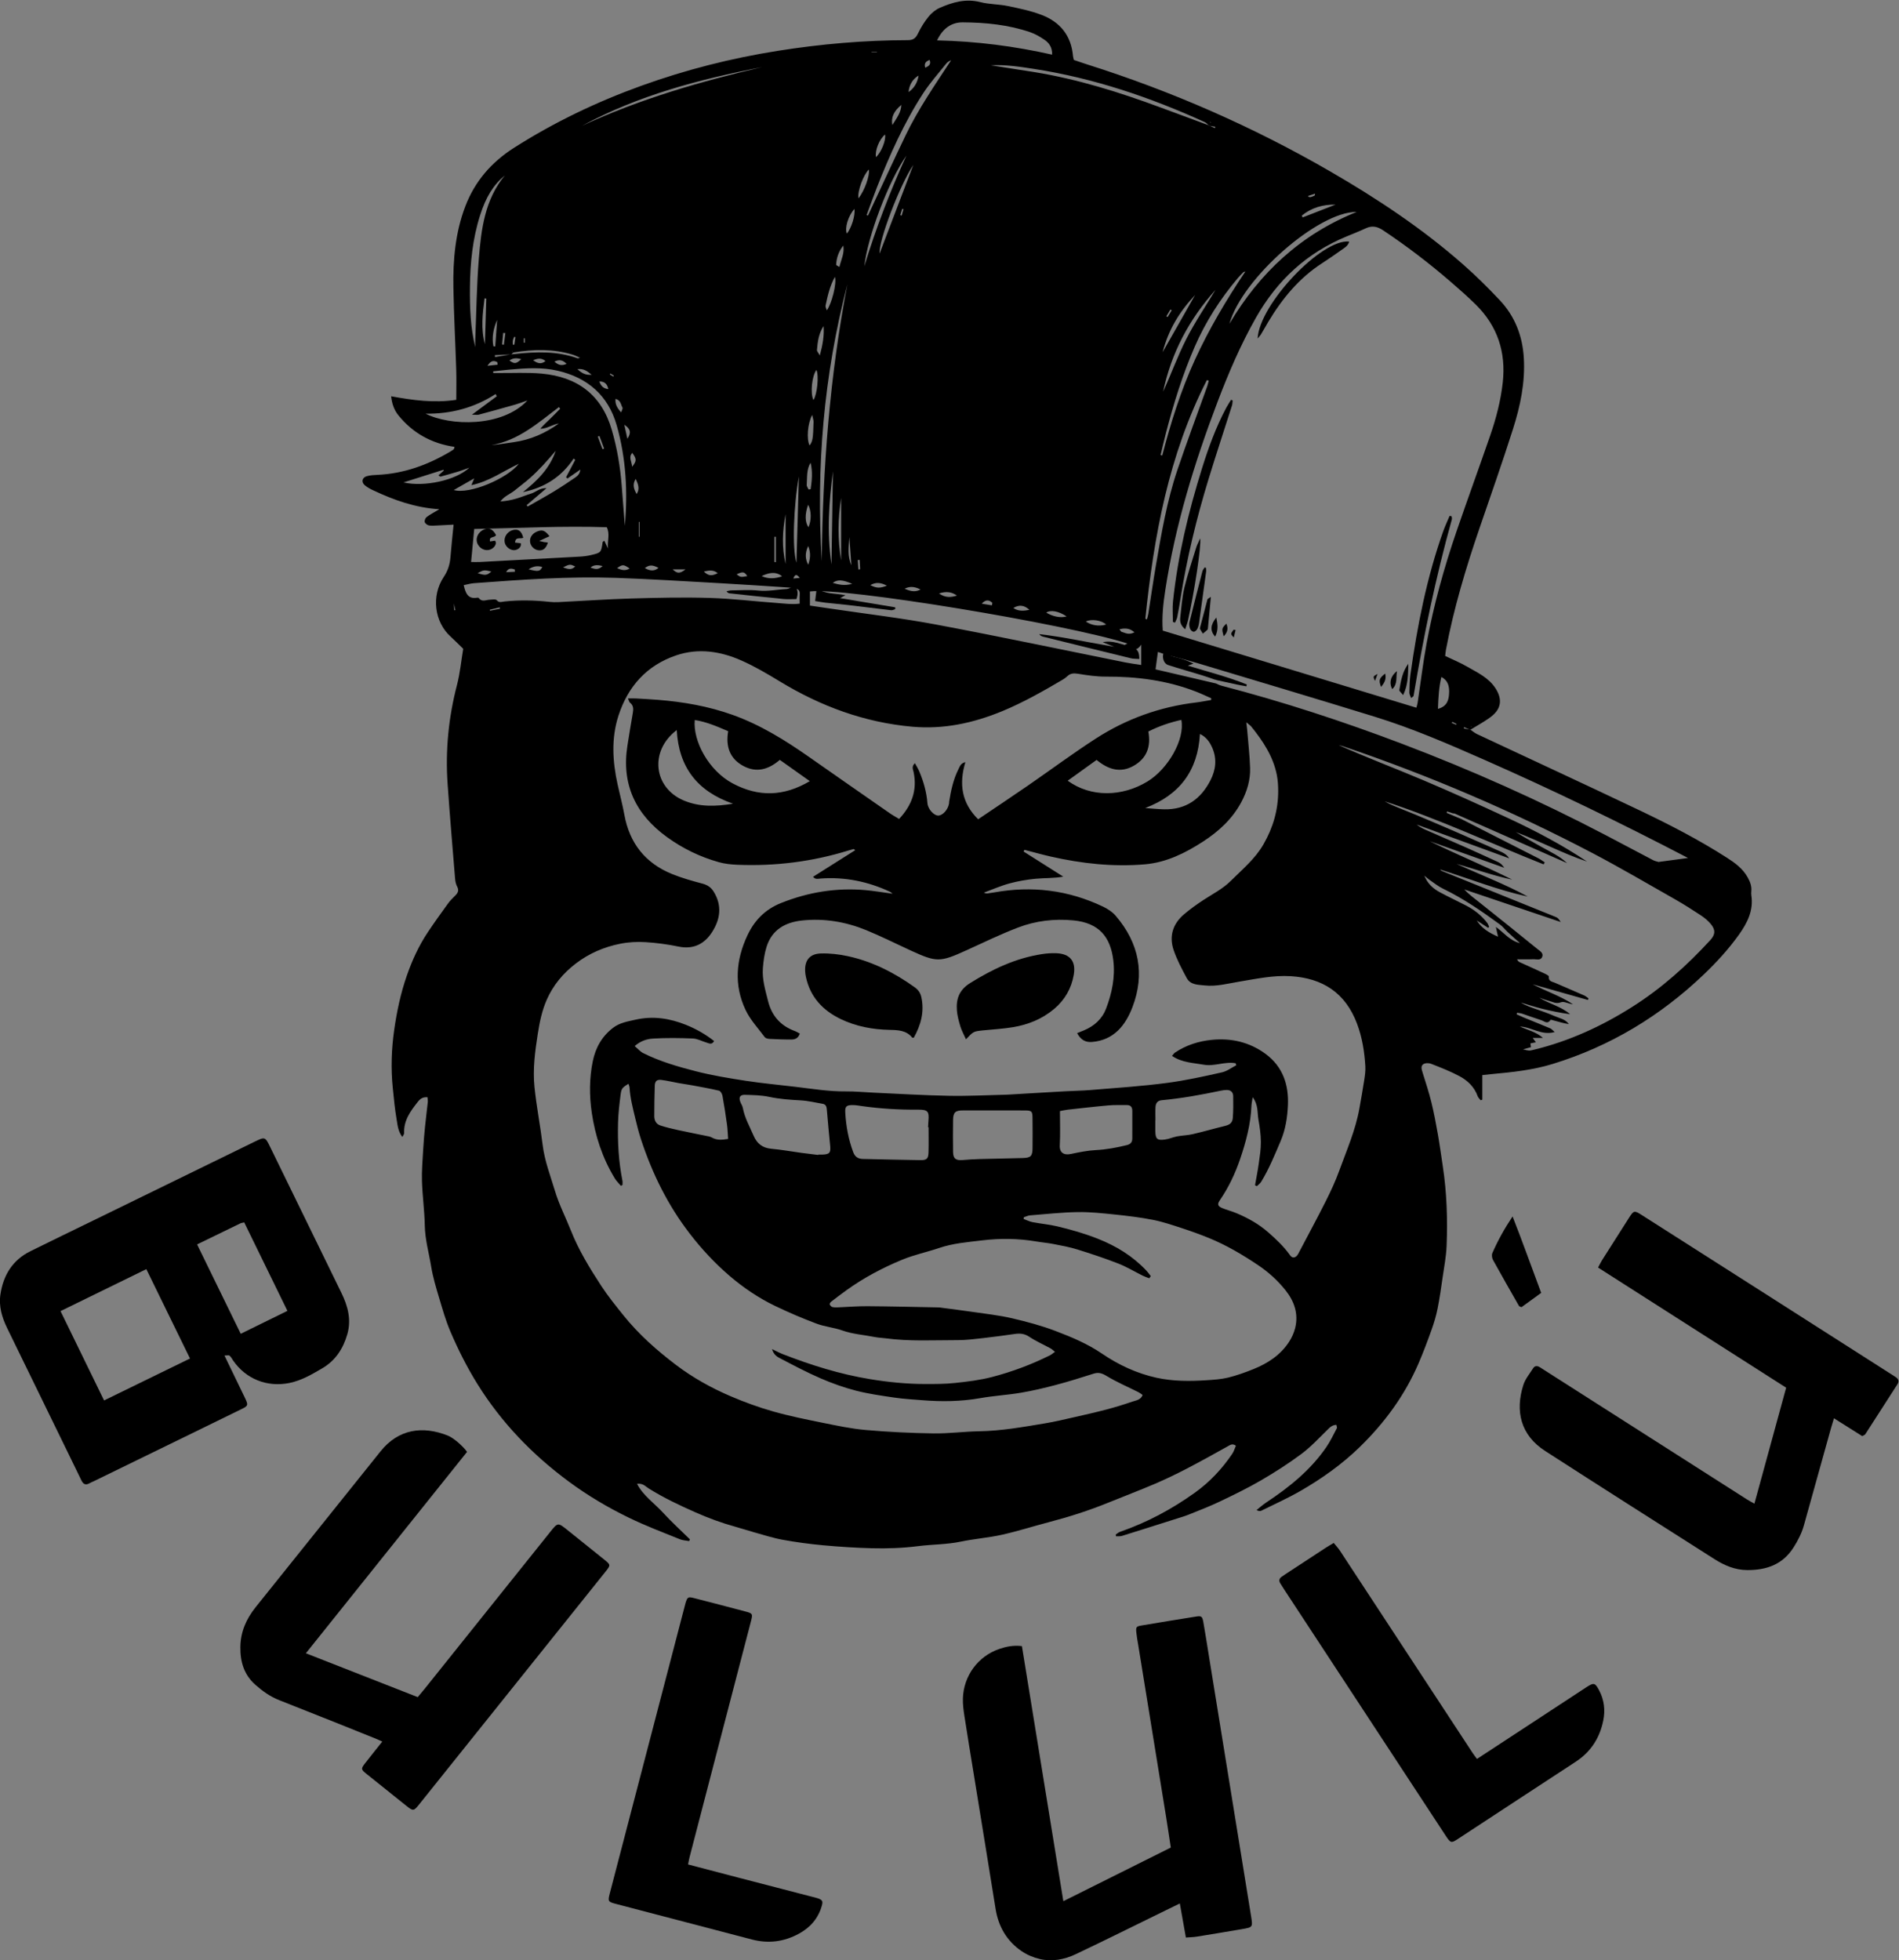 <svg xmlns="http://www.w3.org/2000/svg" viewBox="0 0 939.755 969.88" height="969.88" width="939.755" xml:space="preserve" id="svg2" version="1.1"><rect x="0" y="0" width="939.755" height="969.88" fill="#808080" stroke="none"/><defs id="defs6"><clipPath id="clipPath16" clipPathUnits="userSpaceOnUse"><path id="path14" d="M 0,1190.551 H 841.89 V 0 H 0 Z"></path></clipPath></defs><g transform="matrix(1.333,0,0,-1.333,-108.405,1278.641)" id="g8"><g id="g10"><g clip-path="url(#clipPath16)" id="g12"><g transform="translate(621.526,659.115)" id="g18"><path id="path20" style="fill:#000000;fill-opacity:1;fill-rule:nonzero;stroke:none" d="M 0,0 0.057,0.053 C 0.057,0.053 0,0 -0.013,-0.012 -0.102,0.017 -0.191,0.048 -0.28,0.077 -0.296,0.078 -0.312,0.08 -0.328,0.081 -0.227,0.046 -0.126,0.011 -0.026,-0.023 0.009,-0.038 0.044,-0.054 0.079,-0.069 0.077,-0.056 0.074,-0.044 0.072,-0.031 0.048,-0.021 0.024,-0.01 0,0"></path></g><g transform="translate(627.607,689.501)" id="g22"><path id="path24" style="fill:#000000;fill-opacity:1;fill-rule:nonzero;stroke:none" d="m 0,0 c -0.001,-0.001 -0.004,-0.004 -0.004,-0.004 -0.102,0.045 -0.202,0.09 -0.303,0.135 0,0 0,0 0,0 0.101,-0.045 0.201,-0.09 0.303,-0.135 0.028,0.018 0.058,0.035 0.087,0.053 -0.001,0 -0.001,0 -0.002,0.001 C 0.054,0.033 0.027,0.017 0,0"></path></g><g transform="translate(530.676,913.855)" id="g26"><path id="path28" style="fill:#000000;fill-opacity:1;fill-rule:nonzero;stroke:none" d="M 0,0 C 0.001,0.001 0.004,0.004 0.004,0.005 0.099,-0.04 0.192,-0.085 0.286,-0.129 0.293,-0.131 0.3,-0.132 0.306,-0.133 0.207,-0.086 0.108,-0.038 0.009,0.01 -0.078,0.041 -0.164,0.074 -0.251,0.105 -0.243,0.098 -0.235,0.091 -0.227,0.084 -0.152,0.056 -0.076,0.028 0,0"></path></g><g transform="translate(353.455,660.886)" id="g30"><path id="path32" style="fill:#000000;fill-opacity:1;fill-rule:nonzero;stroke:none" d="M 0,0 C -6.593,-1.102 -12.537,-1.218 -18.244,1.174 -29.539,5.909 -31.141,19.576 -20.895,27.334 -20.132,13.515 -13.275,4.605 0,0 M -0.044,7.483 C -9.1,12.267 -14.928,23.309 -14.205,31.064 -9.865,30.396 -5.93,28.688 -1.799,26.91 -2.764,21.317 -1.257,16.702 3.89,13.973 8.688,11.43 13.134,12.618 17.368,16.271 20.976,13.711 24.566,11.164 28.505,8.37 18.77,2.615 9.459,2.463 -0.044,7.483 m -1.772,-131.921 c -2.414,-0.412 -4.246,-0.488 -5.984,0.492 -0.356,0.201 -0.759,0.351 -1.159,0.434 -3.823,0.794 -7.659,1.531 -11.474,2.365 -2.216,0.484 -4.436,1.007 -6.587,1.714 -1.538,0.506 -2.209,1.894 -2.211,3.447 -0.003,3.739 0.056,7.479 0.178,11.216 0.059,1.827 0.754,2.457 2.559,2.224 2.145,-0.278 4.259,-0.799 6.392,-1.182 1.625,-0.292 3.265,-0.501 4.887,-0.803 3.353,-0.623 6.716,-1.21 10.03,-2.002 0.552,-0.132 1.134,-1.174 1.262,-1.876 0.649,-3.553 1.193,-7.126 1.687,-10.705 0.235,-1.696 0.277,-3.419 0.42,-5.324 m 221.929,-22.992 c -3.161,-6.29 -6.513,-12.485 -9.791,-18.717 -0.289,-0.548 -0.543,-1.143 -0.948,-1.596 -0.869,-0.973 -1.842,-0.919 -2.583,0.127 -2.284,3.22 -5.098,5.871 -8.068,8.482 -3.58,3.146 -7.585,5.353 -11.888,7.16 -1.714,0.72 -3.548,1.156 -5.261,1.88 -1.646,0.696 -1.857,1.421 -0.851,2.887 3.238,4.716 5.678,9.863 7.506,15.222 2.201,6.451 3.968,13.061 4.238,19.957 0.031,0.787 0.224,1.568 0.45,3.076 2.171,-2.891 1.679,-5.747 2.138,-8.307 0.491,-2.743 0.887,-5.541 0.909,-8.318 0.021,-2.67 -0.416,-5.354 -0.787,-8.013 -0.377,-2.697 -0.92,-5.371 -1.39,-8.055 0.233,-0.107 0.465,-0.214 0.698,-0.321 0.54,0.54 1.213,0.998 1.599,1.631 2.914,4.786 5.018,9.947 7.208,15.093 1.838,4.319 2.514,8.859 2.711,13.314 0.332,7.505 -1.839,14.306 -8.342,19.08 -5.982,4.393 -12.787,5.899 -19.926,5.185 -4.809,-0.48 -9.556,-1.944 -13.691,-4.754 -0.321,-0.219 -0.539,-0.589 -1.081,-1.198 3.704,-2.521 7.87,-2.575 11.839,-3.281 3.951,-0.703 7.858,1.299 11.808,0.536 0.073,-0.245 0.147,-0.489 0.22,-0.734 -1.747,-0.896 -3.402,-2.196 -5.257,-2.616 -6.743,-1.525 -13.477,-3.013 -20.377,-3.928 -9.46,-1.253 -18.95,-1.858 -28.435,-2.647 -3.198,-0.265 -6.414,-0.297 -9.619,-0.478 -6.825,-0.385 -13.648,-0.797 -20.472,-1.197 -0.311,-0.019 -0.622,-0.043 -0.934,-0.05 -7.158,-0.164 -14.32,-0.56 -21.473,-0.429 -9.394,0.173 -18.781,0.757 -28.171,1.175 -3.414,0.152 -6.828,0.502 -10.24,0.467 -6.25,-0.065 -12.382,0.942 -18.548,1.685 -6.161,0.743 -12.35,1.293 -18.48,2.235 -6.238,0.958 -12.498,1.982 -18.603,3.544 -6.674,1.708 -13.337,3.638 -19.55,6.735 -1.137,0.567 -2.021,1.642 -3.188,2.622 2.151,1.884 4.502,2.649 6.754,2.785 4.953,0.301 9.941,0.234 14.903,0.03 1.693,-0.069 3.339,-1.038 5.029,-1.517 0.91,-0.257 1.968,-0.966 2.796,0.579 -3.188,2.51 -6.674,4.491 -10.392,5.986 -6.062,2.438 -12.265,3.42 -18.83,1.924 -2.947,-0.672 -5.803,-1.103 -8.305,-3.026 -4.149,-3.187 -6.489,-7.406 -7.51,-12.405 -1.295,-6.334 -1.304,-12.742 -0.368,-19.105 1.274,-8.662 3.975,-16.875 8.563,-24.389 0.606,-0.993 1.488,-1.817 2.243,-2.719 0.196,0.092 0.392,0.183 0.588,0.274 0,0.53 0.088,1.078 -0.013,1.588 -1.427,7.153 -1.826,14.391 -1.625,21.655 0.095,3.409 0.499,6.82 0.931,10.208 0.311,2.438 0.618,2.686 2.93,4.144 0.154,-0.52 0.388,-0.98 0.415,-1.451 0.22,-3.833 1.199,-7.526 2.079,-11.232 0.644,-2.713 1.333,-5.426 2.204,-8.073 4.134,-12.573 9.892,-24.265 18.025,-34.829 4.449,-5.779 9.368,-11.054 14.845,-15.748 5.11,-4.379 10.746,-8.183 16.836,-11.122 5.027,-2.427 10.187,-4.617 15.41,-6.586 3.057,-1.152 6.44,-1.424 9.524,-2.522 3.959,-1.408 8.101,-1.639 12.147,-2.456 1.312,-0.266 2.672,-0.288 4.003,-0.467 8.891,-1.201 17.829,-0.672 26.748,-0.681 3.197,-0.004 6.404,0.418 9.591,0.774 3.894,0.435 7.776,0.979 11.656,1.527 1.905,0.269 3.562,0.115 5.297,-1.042 2.487,-1.658 5.268,-2.873 7.904,-4.312 0.508,-0.277 0.929,-0.712 1.654,-1.283 -0.758,-0.536 -1.262,-0.998 -1.85,-1.291 -6.884,-3.433 -14.078,-6.12 -21.496,-8.056 -4.472,-1.167 -9.13,-1.723 -13.741,-2.218 -3.703,-0.398 -7.461,-0.392 -11.194,-0.387 -6.846,0.011 -13.625,0.695 -20.398,1.809 -11.186,1.839 -21.898,5.199 -32.414,9.299 -1.175,0.457 -2.288,1.073 -3.939,1.857 0.628,-2.124 1.874,-2.84 2.963,-3.409 4.955,-2.589 9.908,-5.219 15.032,-7.438 4.245,-1.839 8.652,-3.419 13.127,-4.575 4.683,-1.209 9.518,-1.879 14.316,-2.584 3.373,-0.496 6.793,-0.685 10.196,-0.961 7.263,-0.59 14.485,-0.517 21.705,0.766 4.982,0.884 10.071,1.153 15.062,1.998 4.384,0.742 8.731,1.775 13.033,2.913 4.689,1.24 9.323,2.696 13.946,4.169 1.85,0.589 3.146,0.156 4.835,-0.867 3.779,-2.29 7.886,-4.037 11.848,-6.026 0.516,-0.259 0.967,-0.646 1.524,-1.025 -0.749,-1.901 -2.488,-1.994 -3.854,-2.466 -3.125,-1.079 -6.292,-2.059 -9.489,-2.9 -4.1,-1.078 -8.238,-2.012 -12.374,-2.947 -3.516,-0.796 -7.03,-1.641 -10.585,-2.226 -8.063,-1.328 -16.104,-2.792 -24.328,-2.924 -5.691,-0.091 -11.381,-0.887 -17.062,-0.799 -8.387,0.129 -16.785,0.538 -25.141,1.268 -5.336,0.466 -10.629,1.597 -15.894,2.662 -6.18,1.25 -12.381,2.498 -18.439,4.219 -5.364,1.524 -10.652,3.442 -15.778,5.641 -7.143,3.066 -13.961,6.834 -20.176,11.538 -7.206,5.454 -13.964,11.43 -19.645,18.508 -2.847,3.548 -5.726,7.103 -8.211,10.903 -4.301,6.576 -8.406,13.286 -11.318,20.644 -1.938,4.895 -4.389,9.625 -5.89,14.644 -1.682,5.621 -3.842,11.13 -4.565,17.045 -0.877,7.181 -2.297,14.301 -3.029,21.493 -0.674,6.626 0.196,13.237 1.232,19.817 0.68,4.321 1.542,8.536 3.31,12.566 2.396,5.46 6.067,9.836 10.763,13.445 4.94,3.797 10.537,6.183 16.576,7.381 3.021,0.6 6.207,0.768 9.286,0.582 4.116,-0.25 8.246,-0.806 12.286,-1.641 5.573,-1.154 9.657,0.95 12.516,5.432 3.044,4.772 3.725,9.865 0.533,14.983 -0.982,1.575 -2.3,2.46 -4.162,2.95 -3.806,1.001 -7.625,2.081 -11.264,3.559 -9.928,4.032 -15.797,11.434 -17.712,22.018 -0.683,3.775 -1.693,7.49 -2.514,11.241 -1.871,8.546 -2.404,17.118 0.34,25.567 3.517,10.827 10.455,18.606 21.359,22.325 8.287,2.827 16.504,1.557 24.295,-1.901 4.908,-2.178 9.591,-4.93 14.191,-7.727 15.185,-9.231 31.43,-15.256 49.22,-16.839 11.668,-1.038 22.717,1.359 33.441,5.791 7.804,3.224 15.106,7.386 22.359,11.653 0.623,0.367 1.229,0.797 1.749,1.295 1.176,1.126 2.439,1.16 4.012,0.908 3.359,-0.537 6.771,-1.065 10.159,-1.05 11.539,0.05 22.801,-1.367 33.613,-5.574 1.914,-0.744 3.77,-1.639 5.652,-2.465 -0.012,-0.214 -0.024,-0.428 -0.036,-0.642 -1.859,-0.31 -3.709,-0.695 -5.579,-0.917 C 158.48,35.97 146.025,31.496 134.703,24.191 126.067,18.618 117.809,12.461 109.341,6.626 103.356,2.501 97.3,-1.521 90.995,-5.779 84.856,0.294 83.824,7.338 86.263,15.423 84.582,15.043 84.246,13.938 83.76,12.977 81.811,9.127 80.912,4.975 80.24,0.758 80.207,0.554 80.231,0.341 80.202,0.136 c -0.325,-2.272 -2.344,-4.544 -4.033,-4.543 -1.606,0.002 -3.83,2.401 -4,4.608 -0.317,4.093 -1.423,7.963 -2.991,11.718 -0.424,1.016 -1.026,1.957 -1.648,3.122 -1.348,-1.247 -0.69,-2.326 -0.478,-3.36 1.364,-6.643 -0.622,-12.234 -5.394,-17.338 -1.235,0.751 -2.398,1.376 -3.476,2.125 -9.978,6.935 -19.956,13.873 -29.907,20.848 -8.872,6.219 -18.02,11.905 -28.291,15.605 -9.065,3.266 -18.442,4.885 -27.999,5.643 -2.693,0.214 -5.392,0.355 -8.089,0.505 -0.807,0.045 -1.618,0.007 -2.894,0.007 0.382,-0.848 0.447,-1.331 0.721,-1.541 1.376,-1.057 1.334,-2.403 1.064,-3.922 -0.708,-3.985 -1.344,-7.982 -1.979,-11.979 -2.292,-14.435 3.006,-25.577 14.672,-34.021 5.877,-4.254 12.294,-7.367 19.25,-9.318 2.175,-0.61 4.496,-0.858 6.764,-0.954 14.136,-0.598 27.985,1.139 41.512,5.334 0.593,0.184 1.195,0.341 1.797,0.493 0.055,0.014 0.142,-0.102 0.558,-0.422 -5.262,-3.322 -10.4,-6.566 -15.642,-9.876 0.854,-1.104 1.934,-0.707 2.879,-0.64 9.016,0.64 17.564,-1.127 25.721,-4.938 0.258,-0.12 0.463,-0.356 0.909,-0.71 -3.525,0.479 -6.763,1.048 -10.025,1.337 -10.853,0.962 -21.279,-0.739 -31.415,-4.802 -5.884,-2.358 -9.839,-6.436 -12.447,-11.996 -4.273,-9.107 -5.04,-18.463 -0.688,-27.671 1.738,-3.676 4.665,-6.797 7.133,-10.11 0.309,-0.414 1.115,-0.611 1.704,-0.64 2.792,-0.137 5.59,-0.26 8.384,-0.222 1.256,0.017 2.403,0.562 2.921,2.198 -0.661,0.34 -1.235,0.716 -1.863,0.946 -5.291,1.938 -8.556,5.649 -9.921,11.107 -1.008,4.034 -2.248,8.053 -1.922,12.256 0.207,2.667 0.568,5.394 1.374,7.93 2.011,6.327 6.924,9.076 13.18,9.734 8.226,0.865 16.194,-0.472 23.797,-3.582 5.566,-2.278 10.95,-5.001 16.423,-7.509 9.746,-4.466 10.865,-4.489 20.854,0.057 6.326,2.879 12.594,5.927 19.075,8.411 6.562,2.515 13.491,3.33 20.541,2.662 9.61,-0.912 13.787,-6.197 14.842,-14.745 0.768,-6.223 -0.484,-12.259 -2.685,-18.024 -1.455,-3.812 -4.408,-6.492 -8.247,-8.069 -0.819,-0.337 -1.642,-0.666 -2.496,-1.012 1.402,-2.609 3.214,-3.466 5.531,-3.277 8.114,0.664 12.406,6.178 14.973,12.825 4.782,12.384 2.482,23.894 -6.165,33.988 -1.24,1.448 -3.008,2.603 -4.751,3.433 -12.878,6.136 -26.373,7.799 -40.399,5.257 -0.613,-0.111 -1.235,-0.171 -1.849,-0.279 -0.592,-0.104 -1.179,-0.241 -1.964,0.204 3.161,1.159 6.263,2.538 9.501,3.415 3.186,0.864 6.491,1.432 9.78,1.741 3.33,0.313 6.704,0.15 10.2,0.781 -4.909,3.106 -9.818,6.212 -14.728,9.318 0.104,0.212 0.208,0.423 0.312,0.635 3.246,-0.835 6.473,-1.75 9.74,-2.492 11.514,-2.615 23.178,-3.889 34.96,-2.889 7.931,0.672 14.955,4.142 21.555,8.416 5.828,3.774 10.868,8.365 14.21,14.579 2.152,4.002 3.465,8.286 3.31,12.829 -0.162,4.761 -0.711,9.508 -1.101,14.261 -0.058,0.708 -0.165,1.411 -0.31,2.625 0.875,-0.741 1.468,-1.102 1.878,-1.611 4.339,-5.374 8.119,-11.066 9.47,-17.993 0.373,-1.916 0.488,-3.909 0.491,-5.866 0.01,-7.084 -1.902,-13.606 -5.442,-19.782 -3.124,-5.449 -7.864,-9.325 -12.183,-13.63 -2.967,-2.957 -6.707,-4.825 -10.167,-7.093 -2.427,-1.591 -4.793,-3.306 -7.021,-5.164 -4.263,-3.557 -5.78,-8.189 -3.991,-13.43 1.229,-3.6 3.057,-7.021 4.87,-10.385 1.372,-2.545 4.206,-2.441 6.608,-2.709 4.383,-0.489 8.628,0.705 12.918,1.411 6.314,1.04 12.608,2.417 19.078,2.018 11.866,-0.732 20.297,-6.192 24.597,-17.622 1.915,-5.091 2.767,-10.399 3.085,-15.79 0.103,-1.737 -0.159,-3.515 -0.423,-5.249 -0.528,-3.469 -1.159,-6.922 -1.77,-10.378 -1.433,-8.111 -4.752,-15.622 -7.539,-23.293 -1.376,-3.785 -3.088,-7.468 -4.898,-11.072 m -63.262,34.9 c 0.09,1.346 0.723,2.316 2.285,2.461 7.407,0.687 14.712,2.014 21.984,3.551 0.702,0.148 1.43,0.239 2.147,0.248 1.493,0.018 2.394,-0.801 2.42,-2.256 0.048,-2.686 0.059,-5.384 -0.138,-8.06 -0.141,-1.9 -1.115,-2.59 -2.972,-3.043 -3.99,-0.971 -7.939,-2.114 -11.937,-3.041 -1.897,-0.44 -3.886,-0.467 -5.806,-0.828 -1.517,-0.286 -2.97,-0.973 -4.491,-1.169 -2.915,-0.376 -3.501,0.212 -3.563,3.113 -0.029,1.348 -0.005,2.698 -0.005,4.046 0.017,0 0.033,10e-4 0.05,10e-4 0,1.659 -0.084,3.324 0.026,4.977 m -35.479,-1.569 c 1.133,0.208 2.011,0.425 2.902,0.523 5.033,0.554 10.063,1.142 15.106,1.587 2.268,0.201 4.563,0.107 6.845,0.126 1.455,0.013 2.017,-0.825 2.014,-2.184 -0.006,-3.427 0.007,-6.855 -0.009,-10.283 -0.006,-1.315 -0.669,-2.071 -1.978,-2.394 -3.821,-0.946 -7.65,-1.659 -11.612,-1.861 -3.078,-0.157 -6.151,-0.794 -9.181,-1.433 -2.537,-0.535 -4.306,0.37 -4.145,3.254 0.23,4.127 0.058,8.277 0.058,12.665 m -39.679,-3.349 c 0.045,2.909 0.848,3.605 3.736,3.595 3.736,-0.012 7.473,-0.003 11.209,-0.003 3.944,-0.002 7.888,0.023 11.831,-0.011 2.381,-0.021 2.684,-0.298 2.72,-2.702 0.057,-3.735 0.034,-7.472 0.012,-11.208 -0.018,-3.015 -0.62,-3.668 -3.588,-3.752 -5.387,-0.153 -10.776,-0.227 -16.163,-0.377 -2.065,-0.058 -4.13,-0.195 -6.19,-0.365 -2.555,-0.212 -3.53,0.514 -3.566,2.992 -0.057,3.943 -0.062,7.888 -0.001,11.831 m -9.092,-2.622 c 0,-3.098 0.065,-6.198 -0.021,-9.294 -0.067,-2.395 -0.615,-2.969 -2.962,-2.939 -7.145,0.091 -14.29,0.275 -21.435,0.437 -1.71,0.039 -2.9,0.752 -3.54,2.471 -1.781,4.783 -2.695,9.739 -2.97,14.803 -0.122,2.245 0.464,2.721 2.748,2.721 1.231,0 2.465,-0.24 3.692,-0.411 6.775,-0.942 13.581,-1.346 20.421,-1.289 3.821,0.032 4.333,-0.569 4.004,-4.326 -0.063,-0.722 -0.092,-1.447 -0.136,-2.171 0.066,-0.001 0.132,-0.001 0.199,-0.002 m -39.352,-10.175 c -0.518,-0.019 -1.037,-0.002 -1.556,-0.002 -0.006,-0.047 -0.012,-0.094 -0.017,-0.141 -2.047,0.252 -4.097,0.481 -6.14,0.759 -3.776,0.514 -7.535,1.202 -11.326,1.542 -3.265,0.292 -5.32,1.94 -6.549,4.812 -1.453,3.393 -3.321,6.623 -4.007,10.324 -0.146,0.788 -0.654,1.504 -0.946,2.271 -0.642,1.688 -0.103,2.668 1.721,2.614 2.993,-0.089 6.043,-0.123 8.949,-0.746 3.879,-0.83 7.758,-1.096 11.69,-1.309 2.765,-0.15 5.504,-0.815 8.248,-1.286 1.31,-0.226 1.442,-1.251 1.536,-2.348 0.377,-4.421 0.778,-8.839 1.215,-13.254 0.251,-2.543 -0.225,-3.137 -2.818,-3.236 m 175.458,-64.338 c -0.451,-1.854 -1.301,-3.705 -2.354,-5.302 -3.189,-4.839 -7.874,-7.869 -13.139,-9.995 -3.059,-1.236 -6.195,-2.362 -9.392,-3.147 -2.589,-0.636 -5.314,-0.802 -7.991,-0.978 -6.23,-0.409 -12.525,-0.421 -18.597,0.913 -7.306,1.604 -14.073,4.749 -20.316,8.999 -5.311,3.615 -11.19,6.085 -17.206,8.371 -5.252,1.997 -10.634,3.423 -16.047,4.693 -5.008,1.174 -10.17,1.706 -15.272,2.463 -3.583,0.532 -7.18,0.966 -10.772,1.442 -0.411,0.055 -0.822,0.136 -1.235,0.144 -8.82,0.166 -17.64,0.385 -26.461,0.452 -3.622,0.027 -7.246,-0.289 -10.87,-0.425 -0.724,-0.028 -1.479,-0.057 -2.167,0.12 -0.402,0.104 -0.83,0.562 -0.994,0.963 -0.094,0.23 0.234,0.774 0.515,0.992 1.882,1.458 3.783,2.892 5.713,4.284 6.403,4.619 13.362,8.288 20.616,11.298 4.447,1.845 9.241,2.834 13.818,4.389 5.157,1.751 10.547,2.159 15.867,2.807 6.703,0.817 13.46,0.741 20.164,-0.396 2.14,-0.363 4.313,-0.544 6.441,-0.961 2.937,-0.575 5.903,-1.107 8.752,-1.994 5.132,-1.597 10.247,-3.29 15.252,-5.243 3.137,-1.224 6.054,-3.009 9.087,-4.51 0.775,-0.384 1.612,-0.644 2.421,-0.96 0.184,0.271 0.369,0.543 0.554,0.815 -0.552,0.691 -1.057,1.425 -1.662,2.066 -5.06,5.364 -11.146,9.087 -18.002,11.799 -4.919,1.945 -9.952,3.387 -15.063,4.595 -3.011,0.712 -6.127,0.976 -9.172,1.561 -1.135,0.218 -2.204,0.777 -3.304,1.18 0.026,0.213 0.051,0.426 0.077,0.639 0.757,0.239 1.502,0.632 2.274,0.694 5.881,0.47 11.763,1.123 17.652,1.221 4.639,0.077 9.302,-0.429 13.93,-0.909 4.73,-0.491 9.471,-1.064 14.131,-1.982 3.631,-0.715 7.176,-1.926 10.705,-3.08 3.426,-1.12 6.829,-2.339 10.162,-3.708 6.423,-2.637 12.363,-6.157 18.128,-10.023 3.84,-2.575 7.189,-5.623 10.067,-9.193 3.322,-4.123 4.977,-8.797 3.69,-14.094 M -84.905,75.053 c -0.934,-0.097 -1.907,-0.6 -2.845,0.51 -0.392,0.463 -1.729,0.178 -2.633,0.145 -1.368,-0.049 -2.845,-0.951 -3.975,0.612 -0.093,0.129 -0.396,0.191 -0.577,0.157 -3.466,-0.649 -4.369,1.671 -5.042,4.646 1.255,0.246 2.537,0.636 3.841,0.733 17.51,1.294 35.03,2.586 52.6,1.979 12.967,-0.449 25.921,-1.274 38.877,-1.995 8.5,-0.474 16.994,-1.055 25.489,-1.609 0.585,-0.038 1.16,-0.235 1.739,-0.366 -0.012,0.018 -0.022,0.037 -0.034,0.055 1.436,-0.053 2.377,-0.551 2.234,-2.236 -0.087,-1.025 -0.016,-2.063 -0.016,-3.418 -2.818,-0.37 -5.475,0.013 -8.111,0.207 -8.491,0.625 -16.967,1.654 -25.467,1.911 -9.61,0.291 -19.244,0.066 -28.86,-0.213 -9.028,-0.263 -18.046,-0.898 -27.069,-1.343 -1.135,-0.056 -2.288,-0.035 -3.417,0.09 -5.575,0.62 -11.147,0.72 -16.734,0.135 m -5.328,-3.435 c -0.026,0.128 -0.051,0.255 -0.077,0.382 1.235,0.292 2.471,0.583 3.706,0.874 0.034,-0.166 0.069,-0.331 0.103,-0.497 -1.244,-0.253 -2.488,-0.506 -3.732,-0.759 m -13.45,44.806 c 2.821,1.61 5.009,2.859 7.617,4.348 -0.423,-1.011 -0.627,-1.496 -1.061,-2.534 6.724,1.41 11.829,5.237 17.611,7.945 -4.321,-5.52 -18.295,-11.449 -24.167,-9.759 m 0.176,-44.634 c -0.033,0.68 -0.066,1.361 -0.122,2.514 0.248,-1.129 0.393,-1.792 0.539,-2.455 -0.139,-0.02 -0.278,-0.039 -0.417,-0.059 m -18.841,47.461 c 5.249,1.662 10.026,3.174 14.804,4.687 0.062,-0.094 0.123,-0.188 0.184,-0.282 -0.621,-0.555 -1.243,-1.11 -2.011,-1.796 0.382,-0.21 0.653,-0.488 0.834,-0.438 2.285,0.622 4.566,1.267 6.832,1.957 1.165,0.355 2.299,0.812 3.823,1.358 -5.068,-4.796 -16.885,-7.241 -24.466,-5.486 m 8.213,25.524 c 9.374,-0.132 18.08,2.164 26.005,7.292 0.137,-0.283 0.273,-0.566 0.41,-0.849 -2.866,-2.125 -5.731,-4.249 -9.204,-6.824 1.307,0 1.982,-0.138 2.577,0.021 4.494,1.203 8.978,2.444 13.453,3.716 1.358,0.386 2.678,0.905 4.576,1.555 -9.403,-10.091 -28.857,-9.483 -37.817,-4.911 m 22.545,42.719 c -0.173,-5.642 -0.346,-11.283 -0.518,-16.924 -1.57,5.71 -0.857,11.364 -0.139,17.017 0.219,-0.031 0.438,-0.062 0.657,-0.093 m -6.079,4.194 c 0.082,9.072 0.996,18.031 3.767,26.723 2.169,6.806 4.937,11.29 9.21,14.822 -7.441,-8.981 -8.785,-19.932 -9.669,-30.88 -0.801,-9.924 -0.914,-19.903 -1.319,-29.858 -0.041,-1.011 -0.005,-2.024 -0.005,-3.036 -1.824,7.332 -2.051,14.77 -1.984,22.229 m 12.611,-21.315 c -0.223,0.027 -0.445,0.054 -0.668,0.081 0.133,1.428 0.265,2.856 0.397,4.283 0.269,-0.019 0.538,-0.038 0.806,-0.057 -0.178,-1.436 -0.357,-2.871 -0.535,-4.307 m 3.663,-2.864 c 7.355,1.2 14.681,1.376 21.904,-0.84 0.845,-0.259 1.639,-0.685 2.709,-1.141 -0.528,-0.124 -0.755,-0.26 -0.914,-0.203 -7.657,2.735 -15.513,2.47 -23.412,1.579 -0.376,-0.043 -0.754,-0.058 -1.132,-0.083 -0.018,-0.016 -0.036,-0.035 -0.055,-0.05 l -0.01,0.007 c -0.118,-0.005 -0.235,-0.011 -0.354,-0.016 -1.894,-0.323 -3.789,-0.647 -5.684,-0.97 -0.023,0.236 -0.046,0.472 -0.069,0.708 1.938,0.091 3.876,0.182 5.815,0.273 0.082,0.014 0.164,0.028 0.246,0.042 0.026,0.001 0.052,0.003 0.078,0.004 0.3,0.244 0.561,0.638 0.878,0.69 m -0.348,4.41 c 0.083,0.475 0.323,0.922 0.494,1.381 0.159,-0.04 0.317,-0.079 0.476,-0.118 -0.136,-0.933 -0.272,-1.867 -0.408,-2.8 -0.194,0.006 -0.388,0.013 -0.581,0.019 0,0.507 -0.067,1.026 0.019,1.518 m 4.08,0.799 c 0.135,0.003 0.27,0.007 0.404,0.01 v -1.588 c -0.134,-0.002 -0.269,-0.003 -0.404,-0.004 z m 38.453,-37.263 c -0.411,1.878 -0.727,3.324 -1.139,5.208 2.315,-1.518 2.641,-2.973 1.139,-5.208 m 0.843,-48.154 c -1.653,-0.999 -3.049,-0.585 -4.676,0.139 2.057,1.443 2.373,1.429 4.676,-0.139 m -5.265,62.958 c 1.937,-0.431 1.977,-2.117 2.608,-3.262 0.176,-0.32 -0.263,-0.98 -0.504,-1.752 -1.426,1.58 -2.286,2.966 -2.104,5.014 m -2.115,9.078 c 0.07,0.118 0.141,0.235 0.212,0.352 0.435,-0.26 0.87,-0.521 1.305,-0.781 -0.075,-0.124 -0.149,-0.248 -0.224,-0.372 -0.431,0.267 -0.862,0.534 -1.293,0.801 m -3.866,-2.58 c 2.15,-0.014 2.959,-1.184 3.332,-2.86 -1.692,0.158 -2.738,1.018 -3.332,2.86 m -8.148,4.55 c 2.281,0.259 3.601,-0.67 5.278,-2.107 -2.343,-0.158 -3.716,0.644 -5.278,2.107 m -8.544,2.778 c 1.855,0.907 3.093,0.593 4.516,-0.819 -1.813,-0.823 -3.044,-0.464 -4.516,0.819 m -7.905,0.537 c 1.536,0.601 3.048,1.02 4.582,-0.327 -1.727,-1.397 -3.174,-0.727 -4.582,0.327 m -8.798,-0.123 c 1.372,1.03 2.741,0.997 4.387,0.506 -1.904,-1.777 -2.496,-1.833 -4.387,-0.506 m -4.551,15.108 c -0.237,-3.291 -0.475,-6.582 -0.713,-9.873 -0.227,0.02 -0.453,0.039 -0.68,0.058 -0.661,3.363 0.011,6.614 1.393,9.815 m 0.047,-15.704 c 0.042,-0.316 0.084,-0.633 0.126,-0.949 -1.09,-0.12 -2.179,-0.24 -3.783,-0.417 1.248,2.006 2.372,2.044 3.657,1.366 m 16.435,-4.253 c -5.349,0.485 -10.77,0.174 -16.159,0.224 -0.587,0.005 -1.175,0 -1.763,0 -0.019,0.204 -0.039,0.407 -0.058,0.61 2.092,0.224 4.183,0.477 6.278,0.666 5.901,0.532 11.815,0.926 17.658,-0.424 11.136,-2.574 18.78,-9.194 21.931,-20.237 3.472,-12.17 4.154,-24.692 3.027,-37.333 -0.386,4.944 -0.771,9.888 -1.157,14.832 -0.552,7.051 -1.702,13.988 -3.692,20.793 -3.799,12.991 -12.761,19.663 -26.065,20.869 m 20.88,-23.389 c 0.2,0.078 0.4,0.156 0.599,0.233 0.58,-1.557 1.16,-3.114 1.74,-4.671 -0.195,-0.076 -0.39,-0.151 -0.585,-0.227 -0.585,1.555 -1.169,3.11 -1.754,4.665 m -20.324,-10.596 c 1.626,1.727 3.146,3.553 4.712,5.336 -2.245,-6.614 -6.946,-11.174 -12.192,-15.351 7.93,1.637 14.311,5.599 18.835,12.476 0.194,-0.171 0.389,-0.341 0.583,-0.511 -1.132,-2.146 -2.264,-4.291 -3.396,-6.437 0.169,-0.157 0.338,-0.313 0.507,-0.47 1.476,1.023 2.952,2.047 4.786,3.318 -0.16,-1.7 -1.11,-2.43 -2.035,-3.058 -2.573,-1.75 -5.161,-3.484 -7.822,-5.095 -3.181,-1.925 -6.443,-3.715 -9.669,-5.564 -0.136,0.169 -0.272,0.337 -0.407,0.505 2.324,1.985 4.649,3.97 7.393,6.313 -2.578,0.1 -3.962,-1.467 -5.701,-2.003 -1.881,-0.579 -3.702,-1.354 -5.59,-1.9 -1.866,-0.539 -3.784,-0.899 -5.83,-1.041 1.379,1.988 3.647,2.741 5.381,4.171 1.841,1.519 3.778,2.926 5.562,4.508 1.707,1.513 3.319,3.142 4.883,4.803 m 5.868,15.48 c -5.032,-3.657 -10.561,-6.069 -16.736,-6.945 -2.743,-0.39 -5.472,-0.867 -8.314,-1.089 10.037,1.712 17.354,8.252 25.06,14.097 0.16,-0.196 0.32,-0.392 0.48,-0.588 -1.23,-1.242 -2.438,-2.506 -3.696,-3.719 -1.246,-1.202 -2.543,-2.353 -3.693,-3.733 2.528,0.011 4.534,1.607 6.899,1.977 M -89.738,86.199 c -1.594,-1.462 -2.19,-1.556 -5.073,-0.624 2.235,1.234 2.416,1.251 5.073,0.624 m 8.736,-0.108 c -1.075,-0.048 -2.151,-0.097 -3.226,-0.146 0.894,1.722 2.053,1.377 3.217,1.001 0.003,-0.285 0.006,-0.57 0.009,-0.855 m 10.188,1.783 c -0.863,-1.682 -1.482,-1.811 -5.081,-0.864 1.931,1.262 3.435,1.335 5.081,0.864 m 12.227,0.198 c -1.284,-1.362 -2.564,-1.079 -4.52,-0.33 2.548,1.22 2.548,1.22 4.52,0.33 m 10.185,0.16 c -1.753,-1.711 -3.144,-1.021 -4.519,-0.575 1.267,1.074 2.614,1.026 4.519,0.575 m 1.978,6.503 c -0.608,1.295 -0.967,2.062 -1.352,2.882 -0.344,-0.272 -0.6,-0.371 -0.62,-0.505 -0.577,-3.885 -0.563,-3.928 -4.33,-4.821 -1.39,-0.33 -2.834,-0.506 -4.263,-0.585 -12.315,-0.686 -24.631,-1.337 -36.948,-1.985 -1.004,-0.053 -2.014,-0.007 -3.302,-0.007 0.398,4.215 0.764,8.088 1.158,12.268 16.557,0.326 32.866,1.194 49.213,0.646 1.274,-2.552 0.16,-4.971 0.444,-7.893 m 8.97,30.333 c -0.154,2.062 -1.445,3.57 0.065,5.147 1.634,-2.276 1.669,-2.937 -0.065,-5.147 m 1.307,-4.497 c 1.008,-2.103 1.6,-3.806 0.341,-5.635 -0.897,1.718 -1.724,3.417 -0.341,5.635 m 1.458,-16.015 V 99.09 c -0.086,0 -0.173,0 -0.26,-0.001 v 5.565 c 0.087,-0.033 0.174,-0.065 0.26,-0.098 m 7.01,-16.997 c -1.326,-1.26 -3.132,-1.286 -5.057,-0.073 1.739,1.219 2.716,1.233 5.057,0.073 m 10.038,-0.577 c -2.074,-1.625 -3.088,-1.607 -4.768,0 z m 11.969,-1.429 c -2.288,-1.127 -3.498,-1 -5.162,0.627 1.887,0.409 3.542,0.759 5.162,-0.627 M 5.291,84.487 C 2.809,84.038 2.809,84.038 1.337,85.142 3.649,86.238 4.22,86.143 5.291,84.487 m 5.474,188.925 c -22.891,-5.346 -45.441,-11.826 -66.859,-21.8 20.94,11.353 43.647,17.308 66.859,21.8 M 18.213,84.415 c -2.535,-0.892 -5.072,-1.078 -7.594,0.079 2.573,1.193 5.116,1.893 7.594,-0.079 m -2.839,14.661 c 0.181,0.001 0.362,0.003 0.543,0.004 v -9.433 c -0.181,0.025 -0.362,0.05 -0.543,0.075 z m 4.141,8.383 V 88.957 c -1.445,6.193 -1.186,12.392 0,18.502 M 24.788,83.82 c -1.057,-0.107 -1.728,-0.174 -2.399,-0.242 0.639,1.772 1.327,1.592 2.399,0.242 m -0.335,37.634 c -0.299,-10.602 -0.592,-20.961 -0.903,-32.001 -1.641,4.998 -1.066,21.469 0.903,32.001 m 3.423,-10.47 c 1.275,-2.304 1.256,-5.857 0.117,-8.358 -1.288,1.892 -1.375,4.734 -0.117,8.358 m 0.913,15.592 c 0.834,-3.386 0.487,-6.614 0.03,-9.835 -0.257,-0.034 -0.514,-0.067 -0.771,-0.101 -0.243,0.575 -0.729,1.168 -0.689,1.723 0.201,2.788 -0.129,5.678 1.43,8.213 m 0.591,17.746 c 0.249,-1.189 0.536,-1.89 0.518,-2.583 -0.155,-6.225 -0.346,-7.25 -1.48,-8.769 -1.138,2.346 -0.797,7.984 0.962,11.352 m 1.578,16.693 c 0.99,-2.055 0.286,-9.164 -1.105,-11.171 -1.225,2.502 -0.592,8.892 1.105,11.171 m 2.662,16.296 c 0.265,-3.508 -0.295,-6.858 -1.395,-10.932 -0.623,1.142 -1.107,1.608 -1.072,2.03 0.26,3.098 0.672,6.174 2.467,8.902 m 0.735,7.57 c 0.764,3.686 1.611,7.356 3.462,10.688 0.79,-2.42 -1.256,-10.142 -3.006,-12.44 -0.198,0.711 -0.554,1.279 -0.456,1.752 m 6.579,22.312 c 0.517,-2.82 -0.765,-5.151 -1.447,-7.962 -0.631,0.417 -1.206,0.63 -1.198,0.818 0.113,2.645 0.988,5.032 2.645,7.144 m 4.128,13.579 c 0.384,-2.416 -1.103,-7.048 -2.774,-9.157 -0.922,1.87 0.413,6.557 2.774,9.157 M 46.993,90.49 c 0.065,-1.154 0.131,-2.308 0.196,-3.462 -0.217,-0.026 -0.434,-0.052 -0.652,-0.079 -0.079,1.165 -0.158,2.329 -0.238,3.494 0.232,0.016 0.463,0.032 0.694,0.047 m 3.417,144.921 c 0.459,-2.076 -1.567,-7.914 -3.836,-10.682 -0.472,2.63 1.848,8.756 3.836,10.682 m 1.018,43.661 h 1.986 v -0.159 h -1.986 z m 5.007,-30.674 c 0.453,-2.009 -1.427,-6.69 -3.365,-8.376 -0.442,2.462 1.245,6.66 3.365,8.376 m 6.051,10.997 c -0.071,-2.763 -1.665,-4.79 -3.319,-7.473 -0.591,2.749 0.543,5.199 3.319,7.473 m 8.117,4.326 c 2.527,3.889 5.669,7.381 8.564,11.028 0.43,0.541 1.048,0.932 1.812,1.219 -6.008,-9.139 -12.226,-18.126 -16.96,-27.987 -4.727,-9.848 -9.287,-19.777 -13.92,-29.67 -0.166,0.066 -0.332,0.132 -0.498,0.198 1.285,3.464 2.507,6.954 3.866,10.388 4.777,12.067 10.048,23.912 17.136,34.824 m -1.708,6.573 c -0.409,-2.568 -1.581,-4.664 -3.745,-6.146 0.273,2.652 1.439,4.751 3.745,6.146 m 4.08,5.802 c 0.643,-1.707 -0.277,-2.283 -1.61,-2.903 -0.525,1.718 0.281,2.362 1.61,2.903 m 12.321,13.943 c 8.503,-0.05 16.963,-0.89 25.079,-3.677 1.833,-0.63 3.573,-1.657 5.192,-2.745 1.754,-1.177 2.959,-2.833 2.905,-5.571 -13.95,3.135 -27.934,4.954 -42.724,5.299 2.154,4.493 5.356,6.719 9.548,6.694 M 143.465,64.735 c 0.415,0.084 0.827,0.203 1.247,0.245 1.446,0.146 2.795,-0.068 4.324,-1.354 -2.133,-1.132 -3.503,-0.195 -4.937,0.233 -0.211,0.292 -0.422,0.584 -0.634,0.876 m -12.479,2.888 c 2.016,1.054 5.806,0.49 7.524,-1.12 -2.664,-0.749 -5.422,-0.338 -7.524,1.12 m -14.707,3.305 c 1.567,1.098 4.612,0.588 7.573,-1.422 -2.329,-0.627 -5.105,-0.048 -7.573,1.422 m -12.202,1.709 c 2.043,1.311 4.101,1.106 5.944,-0.687 -2.157,-0.411 -4.076,-0.577 -5.944,0.687 m -11.751,1.62 c 1.475,1.614 2.757,1.445 3.95,0.301 -0.053,-0.31 -0.105,-0.62 -0.158,-0.93 -1.264,0.21 -2.528,0.419 -3.792,0.629 M 76.474,78.05 c 2.699,0.875 4.742,0.577 6.656,-0.804 -2.178,-0.658 -4.302,-0.903 -6.656,0.804 M 48.736,199.467 c 1.184,10.989 9.101,31.879 15.615,41.086 -6.076,-13.354 -11.336,-27.015 -15.615,-41.086 m 8.393,-118.54 c -2.683,-1.012 -3.824,-0.944 -6.159,0.202 2.026,1.165 3.799,1.021 6.159,-0.202 m 6.167,139.749 c -0.232,-0.796 -0.463,-1.591 -0.694,-2.387 -0.177,0.07 -0.354,0.141 -0.531,0.211 0.247,0.773 0.494,1.547 0.741,2.32 0.161,-0.048 0.323,-0.096 0.484,-0.144 M 69.629,79.507 c -2.34,-1.213 -4.141,-0.418 -5.936,0.288 1.877,0.972 3.688,0.864 5.936,-0.288 M 54.415,204.219 c -0.514,4.484 7.574,25.652 12.522,32.893 C 62.794,226.229 58.611,215.24 54.415,204.219 M 32.948,89.982 c -2.132,34.711 0.692,69.035 9.511,102.81 -6.544,-33.941 -9.162,-68.238 -9.511,-102.81 m 7.193,23.53 V 90.3 c -1.318,7.732 -1.25,15.47 0,23.212 M 36.548,88.788 c -1.831,12.227 -0.877,23.667 0.553,34.602 -0.175,-10.958 -0.358,-22.411 -0.553,-34.602 m 6.645,10.185 c 0.252,-3.488 0.504,-6.977 0.755,-10.466 -1.565,3.484 -0.991,6.982 -0.755,10.466 M 44.25,81.612 c -2.913,-0.804 -4.994,-0.284 -7.244,0.354 1.782,1.294 3.547,1.246 7.244,-0.354 m -16.338,7.075 c -1.103,2.124 -1.273,4.238 -0.012,6.973 1.109,-2.724 0.731,-4.85 0.012,-6.973 m 0.638,-9.898 c 12.389,1.599 94.804,-11.951 117.859,-19.318 -0.426,-0.224 -0.837,-0.441 -1.351,-0.711 0.584,-0.498 1.097,-0.936 1.612,-1.373 1.683,-0.414 3.346,-0.7 4.871,1.662 v -7.561 c -2.136,0.341 -4.038,0.577 -5.912,0.953 -23.395,4.702 -46.745,9.646 -70.195,14.051 -12.945,2.432 -26.058,3.967 -39.095,5.904 -2.546,0.379 -5.094,0.746 -7.789,1.14 z m 146.616,174.2 c 0.511,-0.232 0.909,-0.709 1.339,-1.118 0.087,-0.032 0.173,-0.064 0.26,-0.096 0.099,-0.047 0.198,-0.095 0.297,-0.142 0.664,-0.122 1.327,-0.244 1.99,-0.365 -0.053,-0.171 -0.107,-0.342 -0.161,-0.512 -0.615,0.295 -1.231,0.588 -1.849,0.88 -0.116,0.022 -0.233,0.043 -0.349,0.064 -0.056,0.048 -0.11,0.099 -0.165,0.15 -5.958,2.205 -11.918,4.407 -17.875,6.616 -15.213,5.639 -30.656,10.471 -46.712,13.096 -5.414,0.885 -10.85,1.639 -16.267,2.543 5.414,0.293 10.752,-0.531 16.06,-1.351 22.122,-3.42 43.118,-10.519 63.432,-19.765 m -6.918,-80.56 c -3.211,-6.323 -5.621,-13.052 -8.585,-19.504 3.021,14.357 9.66,26.884 19.454,37.803 -3.656,-6.083 -7.664,-11.988 -10.869,-18.299 m -7.386,8.484 c 0.497,0.837 0.994,1.674 1.491,2.511 0.173,-0.087 0.347,-0.174 0.52,-0.261 -0.508,-0.839 -1.016,-1.678 -1.524,-2.517 -0.163,0.089 -0.325,0.178 -0.487,0.267 m 10.683,7.92 c -4.114,-7.249 -7.954,-14.016 -12.064,-21.258 2.145,8.291 6.181,14.976 12.064,21.258 m 17.773,8.323 c 0.2,0.204 0.475,0.335 0.881,0.388 -7.041,-10.482 -13.464,-21.292 -18.724,-32.771 -5.237,-11.428 -8.97,-23.372 -12.124,-35.525 -0.21,0.059 -0.419,0.119 -0.628,0.178 0.677,2.786 1.316,5.581 2.038,8.355 2.824,10.854 6.162,21.542 10.638,31.843 4.043,9.302 9.477,17.742 16.005,25.488 0.601,0.713 1.26,1.378 1.914,2.044 m 42.214,22.504 c -20.637,-8.288 -36.032,-22.526 -47.24,-41.518 4.531,16.68 32.986,41.743 47.24,41.518 m -7.846,2.722 c -4.08,-1.589 -8.16,-3.177 -12.24,-4.766 -0.093,0.234 -0.185,0.469 -0.277,0.703 3.585,2.911 7.803,4.14 12.517,4.063 m -7.619,4.067 c -0.081,-0.444 -0.065,-0.664 -0.137,-0.698 -0.463,-0.218 -0.934,-0.44 -1.426,-0.57 -0.268,-0.07 -0.583,0.041 -0.876,0.07 -0.031,0.122 -0.061,0.244 -0.092,0.365 0.782,0.257 1.563,0.514 2.531,0.833 m 25.203,-13.563 c 8.754,-5.82 17.084,-12.19 25.038,-19.052 3.224,-2.781 6.432,-5.597 9.459,-8.587 8.08,-7.98 11.24,-17.703 9.985,-28.952 -0.753,-6.751 -2.461,-13.272 -4.668,-19.659 -4.07,-11.777 -8.343,-23.485 -12.396,-35.268 -4.699,-13.663 -8.566,-27.57 -11.19,-41.783 -1.354,-7.339 -2.24,-14.764 -3.352,-22.147 -0.089,-0.591 -0.292,-1.164 -0.457,-1.803 -31.603,9.606 -62.863,19.107 -94.149,28.617 -0.383,5.203 0.191,10.154 0.944,15.063 3.684,24.034 10.753,47.137 19.374,69.806 4.102,10.788 8.628,21.372 14.351,31.428 7.826,13.755 18.807,23.917 33.487,29.984 2.4,0.992 4.826,1.934 7.173,3.041 2.327,1.098 4.303,0.707 6.401,-0.688 M 265.824,40.81 c -0.13,-2.287 -0.704,-4.683 -4.129,-5.605 0.16,4.2 0.346,7.95 1.271,11.835 2.781,-1.472 2.989,-3.942 2.858,-6.23 m 1.259,-10.439 c 0.507,-0.258 1.014,-0.516 1.521,-0.774 -0.041,-0.098 -0.082,-0.196 -0.122,-0.293 -0.564,0.232 -1.128,0.464 -1.691,0.695 0.097,0.124 0.194,0.248 0.292,0.372 M 154.175,70.488 c -0.111,-0.705 -0.347,-1.39 -0.524,-2.084 -0.195,0.094 -0.389,0.188 -0.583,0.282 3.164,30.668 8.642,60.734 22.834,88.537 0.238,-0.054 0.477,-0.108 0.716,-0.162 -0.185,-0.704 -0.319,-1.426 -0.563,-2.109 -3.704,-10.363 -7.578,-20.669 -11.095,-31.095 -3.896,-11.547 -5.926,-23.551 -7.989,-35.527 -1.021,-5.932 -1.857,-11.896 -2.796,-17.842 m 19.168,-44.596 c 2.365,-1.139 3.665,-3.042 4.601,-5.202 1.775,-4.1 1.268,-8.16 -0.705,-12.012 -3.56,-6.946 -9.1,-10.915 -17.139,-10.758 -2.363,0.046 -4.722,0.307 -7.083,0.47 12.728,4.843 19.53,13.752 20.326,27.502 m -19.163,0.899 c 3.967,2.018 8.02,3.371 12.253,4.32 1.401,-7.214 -4.897,-18.192 -12.586,-22.874 -9.378,-5.71 -21.044,-5.95 -29.599,0.295 3.597,2.588 7.093,5.103 10.731,7.72 4.247,-3.527 8.815,-5.012 13.804,-2.157 4.796,2.744 6.437,7.095 5.397,12.696 m 189.383,-48.415 c -0.172,0.084 -1.291,0.304 -1.9,0.623 -5.971,3.127 -11.915,6.306 -17.888,9.43 -24.49,12.812 -49.689,24.056 -75.526,33.856 -21.93,8.318 -44.2,15.604 -66.91,21.511 -0.712,0.185 -1.383,0.525 -2.062,0.835 -0.18,0.039 -0.36,0.079 -0.54,0.119 -0.049,0.017 -0.099,0.034 -0.148,0.051 -0.026,-0.001 -0.05,10e-4 -0.074,0.007 -7.113,1.659 -14.225,3.323 -21.657,5.061 0.297,2.202 0.552,4.094 0.871,6.459 0.288,-0.095 0.559,-0.185 0.818,-0.27 0.654,-0.216 1.231,-0.407 1.796,-0.594 0.122,-0.013 0.246,-0.028 0.351,-0.028 v 0 c 0.009,-0.033 0.023,-0.061 0.033,-0.094 2.415,-0.649 4.84,-1.263 7.255,-1.912 1.462,-0.393 2.921,-0.799 4.37,-1.235 21.97,-6.598 43.953,-13.151 65.873,-19.911 13.908,-4.289 27.262,-10.069 40.564,-15.931 25.665,-11.311 50.894,-23.536 75.757,-36.511 m -89.589,16.731 c 0.034,0.192 0.069,0.385 0.103,0.577 0.729,-0.25 1.459,-0.5 2.197,-0.743 0.112,-0.008 0.224,-0.016 0.337,-0.024 0.003,-0.03 0.339,-0.025 0.343,-0.054 14.01,-6.12 27.692,-12.271 41.701,-18.391 -2.769,2.644 -6.203,4.163 -9.448,5.986 -3.216,1.806 -6.451,3.578 -9.582,5.556 8.935,-3.368 17.357,-7.936 26.439,-10.957 -9.41,6.308 -19.396,11.531 -29.621,16.275 -10.363,4.807 -20.775,9.524 -31.297,13.97 -10.38,4.385 -20.925,8.382 -31.265,12.964 0.554,-0.142 1.121,-0.248 1.662,-0.432 31.833,-10.798 62.661,-23.966 92.425,-39.574 10.381,-5.443 20.501,-11.387 30.698,-17.177 3.336,-1.895 6.574,-3.971 9.779,-6.082 1.285,-0.845 2.5,-1.889 3.501,-3.053 1.863,-2.168 1.791,-3.966 -0.11,-6.041 -8.666,-9.462 -18.156,-17.942 -29.044,-24.831 -11.328,-7.169 -23.346,-12.677 -36.395,-15.86 -1.808,-0.441 -1.805,-0.453 -4.082,0.121 1.275,0.358 2.057,0.577 2.934,0.824 -0.069,0.458 -0.14,0.928 -0.212,1.399 h 0.001 c 0,0 0,0 -0.001,0.001 0.513,0.104 1.026,0.208 1.725,0.349 0.1,0.02 0.204,0.041 0.312,0.063 -0.402,0.549 -0.681,0.929 -1.179,1.608 h 3.817 c -2.563,2.274 -5.707,2.922 -8.58,4.225 4.277,-0.11 8.006,-3.427 12.927,-2.036 -0.684,0.578 -1.1,1.131 -1.651,1.364 -3.25,1.378 -6.535,2.675 -9.801,4.015 -0.911,0.374 -1.799,0.803 -2.698,1.206 0.064,0.192 0.128,0.383 0.192,0.575 0.637,-0.112 1.3,-0.148 1.907,-0.349 2.365,-0.786 4.696,-1.675 7.073,-2.419 1.094,-0.343 2.293,-1.646 3.418,0.104 0.103,0.16 0.96,-0.124 1.451,-0.261 1.76,-0.491 3.514,-1.008 5.359,-1.282 -1.336,1.889 -3.531,2.176 -5.394,3.008 -2.082,0.93 -4.258,1.658 -6.412,2.417 -2.041,0.72 -4.108,1.367 -6.011,2.569 2.575,-0.76 5.128,-1.608 7.731,-2.259 3.462,-0.866 6.964,-1.578 10.553,-2.063 -3.384,2.908 -7.746,3.822 -11.438,6.118 1.153,-0.386 2.288,-0.848 3.465,-1.138 1.491,-0.366 2.759,-1.303 4.629,-0.545 1.104,0.448 2.833,-0.65 4.397,-0.739 -4.683,3.1 -9.988,4.816 -14.954,7.401 6.833,-1.936 13.667,-3.872 20.5,-5.807 0.081,0.191 0.163,0.382 0.244,0.572 -0.535,0.371 -1.027,0.839 -1.612,1.097 -3.611,1.59 -7.249,3.119 -10.865,4.701 -1.027,0.45 -2.449,0.492 -2.258,2.313 0.035,0.331 -1.05,0.87 -1.687,1.167 -3.011,1.407 -6.047,2.76 -9.071,4.138 -0.361,0.165 -0.706,0.368 -1.029,1.099 1.983,0 3.969,-0.066 5.947,0.025 1.172,0.054 2.764,-0.595 3.365,0.853 0.603,1.453 -0.885,2.224 -1.785,2.956 -7.09,5.765 -14.223,11.477 -21.366,17.175 -1.943,1.55 -3.965,2.998 -5.791,4.93 11.864,-4.005 23.728,-8.01 35.846,-12.1 -1.073,1.517 -1.06,1.548 -2.205,2.01 -13.955,5.64 -27.914,11.269 -41.87,16.905 -0.269,0.108 -0.521,0.258 -0.714,0.585 10.829,-3.4 21.395,-7.646 32.54,-10.053 -8.556,4.665 -17.634,8.099 -26.469,12.14 6.9,-1.904 13.631,-4.385 20.675,-5.844 -10.082,5.047 -20.512,9.25 -30.618,14.27 9.086,-3.241 18.172,-6.481 27.72,-9.887 -1.351,1.728 -1.354,1.723 -4.408,3.085 -1.518,0.677 -3.022,1.384 -4.534,2.071 -1.609,0.731 -3.217,1.462 -4.831,2.18 -1.612,0.718 -3.232,1.422 -4.849,2.13 -1.617,0.707 -3.235,1.413 -4.853,2.119 -1.523,0.665 -3.043,1.338 -4.571,1.993 -1.558,0.668 -3.123,1.317 -4.489,2.465 11.444,-4.179 22.889,-8.359 34.333,-12.538 -1.253,2.018 -3.339,2.519 -5.197,3.391 -1.879,0.883 -3.796,1.685 -5.697,2.524 -1.995,0.88 -3.988,1.768 -5.986,2.643 -1.999,0.875 -4,1.743 -6.004,2.605 -1.908,0.821 -3.819,1.634 -5.731,2.446 -2.008,0.853 -4.013,1.714 -6.029,2.548 -1.919,0.794 -3.849,1.559 -5.776,2.334 -1.988,0.799 -3.977,1.594 -5.843,2.694 20.171,-6.548 39.363,-15.608 59.038,-23.42 0.14,0.251 0.279,0.502 0.419,0.754 -0.806,0.514 -1.575,1.101 -2.422,1.533 -9.526,4.859 -19.073,9.677 -28.585,14.563 m 5.759,-37.655 c 1.406,-0.916 2.811,-1.833 4.217,-2.749 l 0.391,0.354 c -0.228,0.482 -0.381,1.022 -0.696,1.439 -2.104,2.786 -4.788,4.895 -7.872,6.487 -3.23,1.667 -6.529,3.204 -9.73,4.925 -2.558,1.376 -4.653,3.294 -5.743,6.188 0.587,-0.5 1.137,-1.054 1.77,-1.488 1.702,-1.17 3.337,-2.501 5.181,-3.39 7.53,-3.632 14.361,-8.356 21.081,-13.255 1.077,-0.785 1.901,-1.908 2.887,-2.826 1.437,-1.338 2.916,-2.633 4.587,-4.136 -3.905,0.955 -5.977,3.959 -8.966,6.025 0.228,-1.04 0.457,-2.079 0.794,-3.609 -3.306,1.436 -6.044,3.07 -7.901,6.035 m -43.454,-195.49 c 9.217,8.962 16.705,19.151 21.818,30.985 1.798,4.16 3.385,8.416 4.912,12.685 0.902,2.521 1.665,5.119 2.191,7.742 0.771,3.848 1.318,7.744 1.879,11.631 0.561,3.89 1.317,7.782 1.472,11.694 0.389,9.854 0.068,19.7 -1.413,29.477 -0.604,3.987 -1.143,7.986 -1.845,11.957 -0.701,3.959 -1.438,7.921 -2.4,11.822 -0.912,3.701 -2.101,7.335 -3.242,10.976 -0.358,1.143 -0.807,2.423 0.245,3.149 0.686,0.474 2.033,0.489 2.869,0.162 3.567,-1.398 7.168,-2.789 10.538,-4.591 3.049,-1.63 5.552,-4.013 6.782,-7.45 0.199,-0.556 0.72,-0.998 1.093,-1.493 0.208,0.066 0.416,0.132 0.624,0.197 v 9.133 c 1.391,0.147 2.42,0.269 3.453,0.364 7.656,0.703 15.291,1.498 22.692,3.774 21.358,6.568 39.94,17.798 56.069,33.2 4.747,4.534 9.161,9.338 12.987,14.685 3.159,4.414 5.541,9.032 4.675,14.712 -0.078,0.508 -0.053,1.042 -0.004,1.557 0.176,1.845 -0.45,3.456 -1.317,5.037 -1.819,3.322 -4.757,5.443 -7.834,7.416 -10.253,6.571 -21.06,12.153 -32.027,17.385 -20.155,9.615 -40.438,18.963 -60.655,28.449 -0.874,0.41 -1.629,1.077 -2.438,1.628 -0.029,-0.018 -0.058,-0.036 -0.087,-0.054 -0.102,0.045 -0.202,0.091 -0.303,0.136 -0.695,0.13 -1.391,0.261 -2.087,0.391 0.044,0.161 0.088,0.322 0.132,0.484 0.651,-0.293 1.302,-0.585 1.955,-0.875 0.124,-0.023 0.248,-0.047 0.372,-0.07 0.005,-0.004 0.011,-0.008 0.017,-0.012 2.199,1.362 4.488,2.603 6.609,4.071 0.306,0.213 0.609,0.43 0.908,0.653 3.907,2.914 4.409,6.474 1.875,10.498 -2.558,4.063 -6.775,5.967 -10.687,8.222 -2.579,1.486 -5.357,2.625 -8.091,3.94 0.116,0.936 0.163,1.652 0.296,2.351 2.907,15.343 7.368,30.255 12.429,45.006 4.212,12.276 8.522,24.523 12.456,36.888 2.714,8.529 4.558,17.275 4.019,26.354 -0.487,8.19 -3.296,15.454 -8.904,21.424 -4.333,4.613 -8.856,9.082 -13.604,13.265 -15.189,13.38 -31.988,24.513 -49.471,34.623 -28.613,16.545 -58.721,29.721 -90.232,39.696 -1.658,0.525 -3.297,1.111 -4.845,1.635 -0.15,0.677 -0.286,1.076 -0.321,1.483 -0.654,7.525 -4.762,12.584 -11.605,15.209 -4.035,1.548 -8.352,2.437 -12.606,3.32 -3.345,0.695 -6.873,0.596 -10.167,1.443 -5.392,1.385 -10.266,-0.023 -15.044,-2.107 -1.563,-0.681 -3.056,-1.891 -4.137,-3.221 -1.554,-1.91 -2.894,-4.059 -3.962,-6.281 -0.823,-1.713 -1.725,-2.506 -3.712,-2.508 C 48.738,283.408 32.614,282 16.579,279.46 c -17.283,-2.737 -34.162,-7.02 -50.618,-12.96 -16.573,-5.982 -32.382,-13.544 -47.253,-23.021 -8.307,-5.294 -14.494,-12.348 -18.056,-21.627 -3.755,-9.783 -4.643,-19.998 -4.461,-30.324 0.179,-10.174 0.733,-20.34 1.053,-30.512 0.112,-3.597 0.018,-7.201 0.018,-11.097 -8.295,-1.257 -16.227,-0.143 -24.183,1.32 0.299,-2.802 1.132,-5.14 2.684,-7.059 5.378,-6.648 12.402,-10.501 20.854,-11.725 -0.162,-0.52 -0.162,-0.772 -0.286,-0.87 -0.403,-0.323 -0.838,-0.611 -1.283,-0.876 -8.342,-4.961 -17.235,-8.19 -27.023,-8.643 -1.343,-0.062 -2.728,-0.13 -4.004,-0.503 -1.737,-0.507 -2.097,-2.159 -0.741,-3.336 0.922,-0.8 2.061,-1.393 3.179,-1.918 7.597,-3.565 15.415,-6.421 24.512,-7.008 -1.95,-1.169 -3.411,-1.919 -4.708,-2.888 -0.469,-0.35 -0.852,-1.302 -0.716,-1.838 0.136,-0.535 0.918,-1.148 1.51,-1.269 0.995,-0.204 2.066,-0.074 3.102,-0.032 1.923,0.078 3.845,0.195 6.108,0.313 -0.419,-4.266 -0.862,-8.172 -1.167,-12.088 -0.207,-2.653 -0.954,-5.028 -2.454,-7.266 -4.79,-7.153 -3.457,-16.792 2.512,-22.209 1.602,-1.454 3.117,-3.003 4.683,-4.518 -0.748,-4.465 -1.175,-9.041 -2.317,-13.432 -3.145,-12.09 -4.35,-24.331 -3.479,-36.763 0.821,-11.71 1.813,-23.409 2.772,-35.109 0.083,-1.012 0.301,-2.094 0.772,-2.975 0.744,-1.395 0.305,-2.325 -0.685,-3.299 -0.958,-0.942 -1.929,-1.902 -2.715,-2.985 -2.547,-3.512 -5.081,-7.038 -7.491,-10.645 -3.349,-5.011 -5.838,-10.48 -7.808,-16.145 -2.281,-6.558 -3.713,-13.334 -4.691,-20.222 -1.012,-7.129 -1.24,-14.251 -0.515,-21.402 0.396,-3.908 0.762,-7.83 1.428,-11.696 0.365,-2.116 0.501,-4.431 2.135,-6.533 0.339,0.694 0.675,1.055 0.66,1.401 -0.211,4.744 2.382,8.224 5.112,11.684 0.911,1.155 1.907,1.807 3.572,1.641 0.038,-0.644 0.154,-1.236 0.094,-1.81 -0.325,-3.078 -0.731,-6.147 -1.035,-9.226 -0.284,-2.884 -0.531,-5.773 -0.693,-8.666 -0.214,-3.825 -0.556,-7.663 -0.432,-11.482 0.177,-5.48 0.947,-10.943 1.049,-16.421 0.099,-5.241 1.55,-10.218 2.383,-15.307 0.629,-3.849 1.77,-7.63 2.888,-11.38 1.269,-4.258 2.485,-8.567 4.225,-12.639 2.882,-6.743 6.176,-13.291 10.069,-19.548 8.946,-14.378 20.506,-26.31 34.051,-36.288 6.896,-5.08 14.277,-9.464 22.041,-13.242 6.222,-3.028 12.652,-5.469 19.04,-8.05 1.066,-0.431 2.291,-0.468 3.443,-0.687 0.095,0.219 0.19,0.438 0.285,0.657 -3.357,3.303 -6.856,6.475 -10.031,9.945 -3.204,3.501 -7.302,6.213 -9.606,10.668 0.915,0.102 1.673,-0.026 2.328,-0.356 0.722,-0.364 1.331,-0.945 2.022,-1.379 5.521,-3.459 11.377,-6.226 17.336,-8.859 4.835,-2.136 9.735,-3.951 14.815,-5.346 2.29,-0.63 4.544,-1.39 6.833,-2.024 3.573,-0.989 7.119,-2.158 10.754,-2.82 4.979,-0.907 10.015,-1.58 15.056,-2.045 5.972,-0.55 11.971,-0.931 17.967,-1.094 5.794,-0.157 11.568,0.057 17.37,0.793 5.216,0.662 10.517,0.574 15.731,1.663 5.047,1.054 10.24,1.426 15.267,2.552 5.939,1.329 11.755,3.195 17.649,4.737 7.405,1.938 14.676,4.266 21.768,7.151 5.736,2.334 11.53,4.529 17.224,6.959 3.982,1.699 7.896,3.582 11.741,5.575 5.213,2.702 10.347,5.56 15.474,8.423 0.941,0.525 1.723,1.125 2.995,0.201 -0.446,-1.008 -0.753,-2.117 -1.365,-3.018 -3.809,-5.605 -8.327,-10.448 -13.914,-14.447 -8.583,-6.144 -17.741,-11.023 -27.69,-14.482 -0.602,-0.21 -1.114,-0.682 -1.667,-1.032 0.054,-0.218 0.109,-0.435 0.164,-0.652 0.722,0.044 1.487,-0.052 2.158,0.156 6.807,2.115 13.6,4.275 20.394,6.432 1.477,0.469 2.973,0.898 4.407,1.478 3.818,1.543 7.677,3.008 11.389,4.78 5.212,2.489 10.43,5.014 15.417,7.916 5.177,3.013 10.25,6.268 15.051,9.843 3.453,2.572 6.427,5.801 9.527,8.827 0.965,0.942 1.795,1.907 3.428,1.949 0.082,-0.506 0.318,-0.976 0.175,-1.245 -1.252,-2.365 -2.395,-4.814 -3.903,-7.011 -5.852,-8.526 -13.739,-14.882 -22.268,-20.532 -1.278,-0.847 -2.428,-1.886 -3.637,-2.837 0.777,-0.42 1.322,-0.467 1.741,-0.259 4.907,2.431 9.925,4.676 14.658,7.412 7.894,4.565 15.319,9.831 21.888,16.219"></path></g><g transform="translate(627.688,689.55)" id="g34"><path id="path36" style="fill:#000000;fill-opacity:1;fill-rule:nonzero;stroke:none" d="m 0,0 c -0.006,0.004 -0.011,0.008 -0.017,0.012 0,0 -0.052,-0.05 -0.064,-0.062 C -0.054,-0.033 -0.027,-0.017 0,0"></path></g><g transform="translate(627.689,689.55)" id="g38"><path id="path40" style="fill:#000000;fill-opacity:1;fill-rule:nonzero;stroke:none" d="M 0,0 C 2.202,1.363 4.489,2.605 6.608,4.072 4.488,2.604 2.199,1.362 -0.001,0.001 -0.001,0.001 0,0 0,0"></path></g><g transform="translate(170.558,505.104)" id="g42"><path id="path44" style="fill:#000000;fill-opacity:1;fill-rule:nonzero;stroke:none" d="M 0,0 C 0.353,0.17 0.772,0.203 1.428,0.367 6.72,-10.468 11.992,-21.262 17.468,-32.475 11.672,-35.321 6.055,-38.079 0.136,-40.986 -5.278,-29.898 -10.586,-19.027 -16.066,-7.804 -10.444,-5.069 -5.226,-2.525 0,0 m -50.596,-65.726 c -5.396,11.065 -10.693,21.928 -16.169,33.159 10.717,5.241 21.108,10.321 31.858,15.577 5.395,-11.039 10.701,-21.895 16.212,-33.171 -10.802,-5.27 -21.214,-10.351 -31.901,-15.565 m 52.425,0.675 c -1.105,2.349 -2.256,4.677 -3.387,7.014 -1.391,2.875 -2.782,5.75 -4.343,8.976 0.908,0 1.575,0.202 1.885,-0.045 0.545,-0.434 0.878,-1.138 1.287,-1.737 4.743,-6.95 12.695,-10.077 20.936,-8.403 4.483,0.911 8.288,3.168 12.154,5.424 4.981,2.909 7.813,7.346 9.351,12.697 1.556,5.409 0.178,10.464 -2.215,15.356 -8.806,18.004 -17.587,36.021 -26.385,54.028 -1.932,3.954 -1.949,3.951 -5.945,2 -19.871,-9.704 -39.741,-19.411 -59.613,-29.114 -7.837,-3.827 -15.696,-7.607 -23.509,-11.482 -6.58,-3.263 -10.01,-8.814 -11.104,-15.914 -0.691,-4.486 0.534,-8.634 2.486,-12.63 8.294,-16.983 16.574,-33.972 24.859,-50.959 0.911,-1.867 1.838,-3.726 2.723,-5.605 0.659,-1.397 1.587,-1.828 2.991,-1.019 0.538,0.31 1.129,0.526 1.688,0.8 11.479,5.597 22.956,11.197 34.433,16.797 6.811,3.324 13.626,6.64 20.428,9.983 2.31,1.136 2.403,1.445 1.28,3.833"></path></g><g transform="translate(539.958,283.862)" id="g46"><path id="path48" style="fill:#000000;fill-opacity:1;fill-rule:nonzero;stroke:none" d="m 0,0 c -3.242,19.992 -6.481,39.985 -9.723,59.977 -0.715,4.408 -1.392,8.823 -2.171,13.22 -0.382,2.156 -0.716,2.409 -2.619,2.108 -6.768,-1.07 -13.531,-2.176 -20.286,-3.324 -2.054,-0.349 -2.178,-0.567 -1.965,-2.697 0.144,-1.444 0.421,-2.876 0.654,-4.311 3.474,-21.428 6.955,-42.854 10.422,-64.282 0.594,-3.67 1.128,-7.35 1.708,-11.148 -13.304,-6.639 -26.378,-13.162 -39.892,-19.905 -5.186,31.926 -10.277,63.262 -15.382,94.688 -3.112,0.385 -5.804,-0.183 -8.291,-1.019 -7.982,-2.682 -13.345,-10.007 -13.615,-18.36 -0.07,-2.161 0.219,-4.356 0.549,-6.504 1.104,-7.186 2.299,-14.358 3.463,-21.535 2.71,-16.71 5.445,-33.416 8.121,-50.132 1.057,-6.6 4.178,-11.952 9.682,-15.7 2.003,-1.364 4.407,-2.376 6.772,-2.919 4.593,-1.054 9.156,-0.171 13.337,1.815 11.161,5.304 22.223,10.814 33.325,16.242 1.663,0.813 3.327,1.622 5.284,2.576 0.773,-4.347 1.488,-8.371 2.247,-12.642 1.542,0.118 2.772,0.126 3.972,0.319 5.638,0.905 11.27,1.845 16.899,2.805 3.945,0.673 3.987,0.704 3.34,4.743 C 3.908,-23.986 1.945,-11.995 0,0"></path></g><g transform="translate(785.069,448.064)" id="g50"><path id="path52" style="fill:#000000;fill-opacity:1;fill-rule:nonzero;stroke:none" d="m 0,0 c -0.606,0.402 -1.224,0.785 -1.837,1.176 -15.674,10.008 -31.345,20.019 -47.022,30.023 -15.15,9.668 -30.301,19.335 -45.463,28.985 -2.687,1.71 -2.922,1.639 -4.635,-1.037 -3.361,-5.25 -6.707,-10.509 -10.04,-15.777 -0.481,-0.76 -0.858,-1.587 -1.47,-2.734 23.28,-14.868 46.365,-29.612 69.821,-44.592 -3.953,-14.439 -7.83,-28.604 -11.783,-43.045 -1.156,0.654 -1.97,1.067 -2.737,1.556 -25.05,15.978 -50.095,31.964 -75.141,47.948 -0.613,0.391 -1.218,0.796 -1.84,1.171 -0.93,0.559 -1.829,0.549 -2.44,-0.428 -1.266,-2.02 -2.907,-3.941 -3.613,-6.153 -3.103,-9.719 -1.057,-18.647 8.096,-24.548 20.869,-13.454 41.829,-26.766 62.78,-40.094 3.708,-2.359 7.658,-4.08 12.218,-4.107 7.212,-0.043 13.241,2.077 17.277,8.509 1.616,2.576 2.975,5.215 3.789,8.147 3.333,12.007 6.687,24.007 10.04,36.008 0.318,1.138 0.679,2.264 1.105,3.676 3.832,-2.415 7.23,-4.557 10.487,-6.609 0.609,0.355 0.978,0.444 1.128,0.675 4.007,6.192 7.996,12.394 11.974,18.605 C 1.395,-1.549 1.014,-0.672 0,0"></path></g><g transform="translate(305.683,380.269)" id="g54"><path id="path56" style="fill:#000000;fill-opacity:1;fill-rule:nonzero;stroke:none" d="m 0,0 c -4.528,3.656 -9.078,7.283 -13.614,10.929 -3.634,2.921 -3.631,2.926 -6.504,-0.662 -15.521,-19.39 -31.04,-38.781 -46.564,-58.169 -0.823,-1.028 -1.684,-2.027 -2.594,-3.121 -13.873,5.439 -27.465,10.767 -41.528,16.281 20.229,25.275 40.07,50.067 59.835,74.763 -1.673,2.311 -5.1,5.224 -7.103,6.022 -9.431,3.762 -18.377,2.428 -24.983,-5.794 -15.49,-19.282 -30.94,-38.595 -46.406,-57.895 -3.471,-4.333 -5.604,-9.143 -5.664,-14.817 -0.058,-5.466 1.365,-10.272 5.576,-13.984 2.656,-2.342 5.481,-4.385 8.844,-5.704 11.887,-4.664 23.731,-9.437 35.588,-14.177 0.825,-0.33 1.624,-0.724 2.677,-1.198 -2.244,-2.824 -4.322,-5.397 -6.353,-8.007 -1.615,-2.076 -1.59,-2.313 0.501,-3.998 4.935,-3.978 9.886,-7.937 14.847,-11.882 2.481,-1.972 2.673,-1.949 4.701,0.582 23.065,28.792 46.124,57.588 69.18,86.388 C 2.376,-2.02 2.368,-1.912 0,0"></path></g><g transform="translate(384.986,254.545)" id="g58"><path id="path60" style="fill:#000000;fill-opacity:1;fill-rule:nonzero;stroke:none" d="m 0,0 c -0.782,0.273 -1.6,0.443 -2.403,0.652 -9.04,2.347 -18.082,4.687 -27.121,7.04 -6.118,1.593 -12.232,3.204 -18.702,4.899 0.245,1.19 0.374,1.993 0.578,2.776 2.659,10.251 5.327,20.5 7.997,30.748 4.92,18.889 9.849,37.776 14.759,56.669 0.738,2.838 0.67,2.983 -2.035,3.703 -6.318,1.683 -12.648,3.325 -18.981,4.95 -2.354,0.605 -2.556,0.454 -3.284,-1.915 -0.122,-0.396 -0.21,-0.804 -0.315,-1.205 -4.271,-16.377 -8.542,-32.754 -12.815,-49.13 -4.981,-19.088 -9.97,-38.175 -14.942,-57.266 -0.779,-2.988 -0.671,-3.209 2.148,-3.949 16.865,-4.423 33.742,-8.804 50.604,-13.238 6.128,-1.611 11.926,-0.85 17.456,2.164 4.202,2.291 7.14,5.646 8.471,10.299 C 1.916,-1.052 1.668,-0.583 0,0"></path></g><g transform="translate(670.285,332.937)" id="g62"><path id="path64" style="fill:#000000;fill-opacity:1;fill-rule:nonzero;stroke:none" d="m 0,0 c -7.304,-4.769 -14.591,-9.565 -21.886,-14.348 -6.16,-4.038 -12.323,-8.073 -18.758,-12.289 -0.69,0.95 -1.2,1.593 -1.648,2.276 -6.443,9.809 -12.877,19.623 -19.313,29.437 -9.966,15.198 -19.926,30.4 -29.91,45.587 -0.653,0.993 -1.488,1.868 -2.303,2.878 -1.169,-0.703 -2.067,-1.204 -2.925,-1.764 -4.958,-3.235 -9.907,-6.482 -14.857,-9.728 -0.52,-0.342 -1.033,-0.697 -1.544,-1.053 -0.921,-0.642 -1.111,-1.463 -0.532,-2.422 0.537,-0.889 1.102,-1.762 1.671,-2.63 5.867,-8.945 11.739,-17.886 17.606,-26.83 14.015,-21.362 28.027,-42.726 42.041,-64.087 1.903,-2.9 2.121,-3.006 4.541,-1.422 14.6,9.551 29.166,19.155 43.781,28.684 5.629,3.67 8.952,8.815 10.276,15.322 C 7.032,-8.493 6.582,-4.74 4.72,-1.196 3.221,1.656 2.744,1.792 0,0"></path></g><g transform="translate(635.601,491.504)" id="g66"><path id="path68" style="fill:#000000;fill-opacity:1;fill-rule:nonzero;stroke:none" d="m 0,0 c 3.15,-5.722 6.404,-11.387 9.642,-17.06 0.083,-0.145 0.355,-0.181 0.922,-0.45 2.234,1.621 4.633,3.363 7.315,5.309 C 14.305,-2.658 11.043,6.552 7.255,16.175 4.127,11.477 1.741,7.131 -0.245,2.577 -0.552,1.874 -0.39,0.708 0,0"></path></g><g transform="translate(650.009,573.812)" id="g70"><path id="path72" style="fill:#ffffff;fill-opacity:1;fill-rule:nonzero;stroke:none" d="M 0,0 C 0,0 0,-0.001 0,-0.001 0.513,0.104 1.026,0.208 1.725,0.349 1.025,0.208 0.513,0.104 0,0"></path></g><g transform="translate(521.903,715.519)" id="g74"><path id="path76" style="fill:#ffffff;fill-opacity:1;fill-rule:nonzero;stroke:none" d="m 0,0 c -2.415,0.649 -4.84,1.263 -7.255,1.912 0,0 0,0 0,0 C -4.84,1.263 -2.415,0.649 0,0"></path></g><g transform="translate(514.615,717.525)" id="g78"><path id="path80" style="fill:#ffffff;fill-opacity:1;fill-rule:nonzero;stroke:none" d="M 0,0 Z"></path></g><g transform="translate(376.489,741.984)" id="g82"><path id="path84" style="fill:#ffffff;fill-opacity:1;fill-rule:nonzero;stroke:none" d="M 0,0 C 0.006,-0.005 0.011,-0.009 0.018,-0.014 Z"></path></g><g transform="translate(500.616,719.452)" id="g86"><path id="path88" style="fill:#ffffff;fill-opacity:1;fill-rule:nonzero;stroke:none" d="M 0,0 C 0.002,-0.001 0.005,-0.003 0.007,-0.004 -0.004,0.005 -0.015,0.015 -0.026,0.024 -0.027,0.025 -0.029,0.025 -0.03,0.025 -0.02,0.017 -0.01,0.008 0,0"></path></g><g transform="translate(500.59,719.476)" id="g90"><path id="path92" style="fill:#ffffff;fill-opacity:1;fill-rule:nonzero;stroke:none" d="M 0,0 C -0.515,0.437 -1.028,0.875 -1.611,1.373 -1.027,0.874 -0.514,0.436 -0.003,0.001 -0.002,0.001 -0.001,0 0,0"></path></g><g transform="translate(500.662,719.413)" id="g94"><path id="path96" style="fill:#ffffff;fill-opacity:1;fill-rule:nonzero;stroke:none" d="M 0,0 C -0.002,0.001 -0.004,0.003 -0.005,0.004 -0.031,0.021 -0.102,0.071 -0.102,0.071 Z"></path></g><g transform="translate(500.587,719.477)" id="g98"><path id="path100" style="fill:#ffffff;fill-opacity:1;fill-rule:nonzero;stroke:none" d="M 0,0 C -0.009,0.002 -0.018,0.004 -0.027,0.006 -0.008,-0.004 0.011,-0.015 0.03,-0.025 0.02,-0.017 0.01,-0.008 0,0"></path></g><g transform="translate(530.449,913.939)" id="g102"><path id="path104" style="fill:#ffffff;fill-opacity:1;fill-rule:nonzero;stroke:none" d="m 0,0 c 0.054,-0.051 0.109,-0.101 0.164,-0.149 0,0 0.05,0.051 0.063,0.065 C 0.151,-0.056 0.076,-0.028 0,0"></path></g><g transform="translate(514.264,717.553)" id="g106"><path id="path108" style="fill:#ffffff;fill-opacity:1;fill-rule:nonzero;stroke:none" d="M 0,0 C -0.565,0.187 -1.142,0.377 -1.797,0.594 -1.142,0.377 -0.565,0.187 0,0 0,0 0,0 0,0"></path></g><g transform="translate(271.606,828.875)" id="g110"><path id="path112" style="fill:#ffffff;fill-opacity:1;fill-rule:nonzero;stroke:none" d="M 0,0 C 0,0 0.001,0 0.001,0 0.015,0.01 0.028,0.023 0.041,0.034 0.015,0.032 -0.011,0.031 -0.037,0.029 -0.037,0.029 -0.014,0.011 0,0"></path></g><g transform="translate(271.606,828.875)" id="g114"><path id="path116" style="fill:#ffffff;fill-opacity:1;fill-rule:nonzero;stroke:none" d="m 0,0 c 0.008,-0.006 0.013,-0.01 0.01,-0.008 0,0 0,0 0,0 L 0.019,-0.015 C 0.038,0 0.056,0.019 0.074,0.036 0.063,0.035 0.052,0.034 0.041,0.034 0.028,0.023 0.015,0.01 0.001,0 0.001,0 0,0 0,0"></path></g><g transform="translate(271.569,828.904)" id="g118"><path id="path120" style="fill:#ffffff;fill-opacity:1;fill-rule:nonzero;stroke:none" d="m 0,0 c -0.082,-0.014 -0.164,-0.028 -0.246,-0.042 0.094,0.004 0.189,0.009 0.283,0.013 z"></path></g><g transform="translate(271.323,828.862)" id="g122"><path id="path124" style="fill:#ffffff;fill-opacity:1;fill-rule:nonzero;stroke:none" d="m 0,0 c -0.021,-0.003 -0.041,-0.007 -0.061,-0.01 0.118,0.005 0.235,0.011 0.354,0.016 L 0.283,0.013 C 0.189,0.009 0.094,0.004 0,0"></path></g><g transform="translate(271.606,828.875)" id="g126"><path id="path128" style="fill:#ffffff;fill-opacity:1;fill-rule:nonzero;stroke:none" d="m 0,0 v 0 l 0.01,-0.008 c 0,0 0,0 0,0 C 0.013,-0.01 0.008,-0.006 0,0"></path></g><g transform="translate(271.606,828.875)" id="g130"><path id="path132" style="fill:#ffffff;fill-opacity:1;fill-rule:nonzero;stroke:none" d="M 0,0 C -0.014,0.011 -0.037,0.029 -0.037,0.029 Z"></path></g><g transform="translate(627.607,689.501)" id="g134"><path id="path136" style="fill:#ffffff;fill-opacity:1;fill-rule:nonzero;stroke:none" d="m 0,0 c 0,0 0,0 0,0 l 0.065,0.062 c -0.124,0.023 -0.248,0.046 -0.372,0.069 0.101,-0.045 0.201,-0.09 0.303,-0.135 0,0 0.003,0.003 0.004,0.004"></path></g><g transform="translate(627.607,689.501)" id="g138"><path id="path140" style="fill:#ffffff;fill-opacity:1;fill-rule:nonzero;stroke:none" d="M 0,0 C 0.013,0.012 0.065,0.062 0.065,0.062 L 0,0 c 0,0 0,0 0,0"></path></g><g transform="translate(530.676,913.855)" id="g142"><path id="path144" style="fill:#ffffff;fill-opacity:1;fill-rule:nonzero;stroke:none" d="M 0,0 V 0 L -0.063,-0.065 C 0.053,-0.087 0.17,-0.108 0.286,-0.129 0.192,-0.085 0.099,-0.04 0.004,0.005 0.004,0.004 0.001,0.001 0,0"></path></g><g transform="translate(530.676,913.855)" id="g146"><path id="path148" style="fill:#ffffff;fill-opacity:1;fill-rule:nonzero;stroke:none" d="M 0,0 C -0.013,-0.013 -0.063,-0.065 -0.063,-0.065 Z"></path></g><g transform="translate(473.457,605.384)" id="g150"><path id="path152" style="fill:#000000;fill-opacity:1;fill-rule:nonzero;stroke:none" d="m 0,0 c -1.753,0.065 -3.538,-0.059 -5.274,-0.325 -9.72,-1.487 -18.351,-5.551 -26.655,-10.726 -4.084,-2.545 -5.28,-5.848 -4.97,-10.106 0.148,-2.039 0.715,-4.074 1.31,-6.045 0.457,-1.513 1.254,-2.922 2.067,-4.755 2.776,2.947 2.775,2.949 6.387,3.323 3.713,0.384 7.46,0.569 11.134,1.19 5.604,0.948 10.783,3.038 15.196,6.751 3.972,3.343 6.422,7.6 7.301,12.693 C 7.364,-2.966 5.093,-0.19 0,0"></path></g><g transform="translate(420.883,592.759)" id="g154"><path id="path156" style="fill:#000000;fill-opacity:1;fill-rule:nonzero;stroke:none" d="m 0,0 c -7.601,5.427 -15.792,9.61 -24.963,11.564 -3.218,0.686 -6.584,1.063 -9.865,0.971 -4.203,-0.119 -6.103,-2.642 -5.813,-6.823 0.043,-0.619 0.142,-1.239 0.27,-1.847 1.579,-7.508 6.28,-12.487 12.991,-15.71 5.703,-2.738 11.807,-3.845 18.105,-3.982 3.108,-0.067 6.223,-0.142 8.404,-2.909 0.038,-0.049 0.192,-0.006 0.552,-0.006 2.584,4.638 3.992,9.534 2.818,15.014 C 2.146,-2.079 1.348,-0.962 0,0"></path></g><g transform="translate(529.995,781.4)" id="g158"><path id="path160" style="fill:#000000;fill-opacity:1;fill-rule:nonzero;stroke:none" d="M 0,0 C 2.794,9.124 5.804,18.182 8.692,27.278 8.883,27.88 8.86,28.55 8.937,29.188 8.746,29.264 8.554,29.341 8.363,29.417 7.739,28.392 7.06,27.395 6.5,26.335 2.748,19.243 -0.005,11.746 -2.39,4.107 c -5.051,-16.179 -9.023,-32.601 -10.807,-49.489 -0.266,-2.526 -0.037,-5.104 -0.037,-7.657 0.262,-0.09 0.523,-0.18 0.785,-0.27 0.281,0.687 0.677,1.352 0.82,2.067 0.448,2.237 0.831,4.489 1.186,6.743 C -8.063,-29.407 -4.47,-14.596 0,0"></path></g><g transform="translate(606.103,700.912)" id="g162"><path id="path164" style="fill:#000000;fill-opacity:1;fill-rule:nonzero;stroke:none" d="m 0,0 c 3.687,22.06 8.19,43.941 14.207,65.496 0.098,0.35 -0.039,0.765 -0.066,1.149 -0.251,0.063 -0.501,0.127 -0.752,0.19 C 12.601,64.958 11.72,63.115 11.038,61.2 4.895,43.952 1.396,26.092 -1.149,8.02 -1.466,5.77 -1.505,3.475 -1.559,1.198 -1.574,0.586 -1.17,-0.036 -0.907,-0.803 -0.436,-0.399 -0.038,-0.229 0,0"></path></g><g transform="translate(548.212,833.56)" id="g166"><path id="path168" style="fill:#000000;fill-opacity:1;fill-rule:nonzero;stroke:none" d="m 0,0 c 0.431,0.535 0.924,1.032 1.28,1.614 0.92,1.501 1.76,3.052 2.665,4.563 5.175,8.635 11.437,16.268 20.009,21.794 2.438,1.571 4.817,3.237 7.185,4.914 1.139,0.807 2.462,1.506 2.844,3.107 C 23.891,37.12 0.637,12.829 0,0"></path></g><g transform="translate(526.886,759.371)" id="g170"><path id="path172" style="fill:#000000;fill-opacity:1;fill-rule:nonzero;stroke:none" d="m 0,0 c -0.631,-1.428 -1.166,-2.373 -1.477,-3.388 -1.516,-4.947 -3.181,-9.863 -4.379,-14.889 -0.858,-3.598 -1.117,-7.346 -1.53,-11.04 -0.158,-1.41 -0.045,-2.87 1.829,-4.413 0.453,1.428 0.824,2.351 1.037,3.308 C -2.161,-19.839 0.456,-2.858 0,0"></path></g><g transform="translate(529.019,748.475)" id="g174"><path id="path176" style="fill:#000000;fill-opacity:1;fill-rule:nonzero;stroke:none" d="m 0,0 c -0.157,0.044 -0.314,0.088 -0.471,0.132 -0.283,-0.472 -0.696,-0.909 -0.828,-1.42 -1.638,-6.305 -3.261,-12.615 -4.808,-18.943 -0.184,-0.752 -0.039,-1.671 0.227,-2.416 0.174,-0.49 0.813,-1.079 1.288,-1.119 0.43,-0.037 1.093,0.514 1.341,0.975 0.382,0.71 0.596,1.551 0.711,2.361 0.902,6.349 1.769,12.703 2.625,19.059 C 0.145,-0.926 0.032,-0.458 0,0"></path></g><g transform="translate(529.587,736.738)" id="g178"><path id="path180" style="fill:#000000;fill-opacity:1;fill-rule:nonzero;stroke:none" d="m 0,0 c -0.934,-3.455 -1.829,-6.92 -2.725,-10.386 -0.05,-0.195 -0.105,-0.451 -0.023,-0.607 0.313,-0.591 0.681,-1.153 1.029,-1.725 0.577,0.478 1.19,0.921 1.714,1.452 0.183,0.185 0.179,0.582 0.208,0.887 0.342,3.566 0.675,7.132 1.066,11.301 C 0.435,0.33 0.056,0.209 0,0"></path></g><g transform="translate(604.158,712.827)" id="g182"><path id="path184" style="fill:#000000;fill-opacity:1;fill-rule:nonzero;stroke:none" d="m 0,0 c -2.188,-2.908 -2.761,-6.33 -3.335,-9.726 -0.072,-0.425 0.704,-0.994 1.402,-1.909 C 0.026,-7.607 -0.132,-3.786 0,0"></path></g><g transform="translate(532.438,722.909)" id="g186"><path id="path188" style="fill:#000000;fill-opacity:1;fill-rule:nonzero;stroke:none" d="M 0,0 C 1.267,2.47 0.92,4.64 0.44,7.095 -1.778,4.364 -1.951,2.186 0,0"></path></g><g transform="translate(599.952,710.109)" id="g190"><path id="path192" style="fill:#000000;fill-opacity:1;fill-rule:nonzero;stroke:none" d="M 0,0 C -2.349,-1.779 -3.033,-4.314 -1.769,-6.675 0.311,-4.761 -0.455,-2.375 0,0"></path></g><g transform="translate(535.599,723.024)" id="g194"><path id="path196" style="fill:#000000;fill-opacity:1;fill-rule:nonzero;stroke:none" d="M 0,0 C 1.6,1.599 1.687,2.995 1.009,4.698 -0.754,2.915 -0.756,2.908 0,0"></path></g><g transform="translate(595.559,709.181)" id="g198"><path id="path200" style="fill:#000000;fill-opacity:1;fill-rule:nonzero;stroke:none" d="M 0,0 C -2.238,-1.778 -2.469,-2.403 -1.524,-4.944 -0.123,-3.3 0.481,-1.893 0,0"></path></g><g transform="translate(539.348,722.58)" id="g202"><path id="path204" style="fill:#000000;fill-opacity:1;fill-rule:nonzero;stroke:none" d="M 0,0 C 0.267,1.082 0.475,1.922 0.682,2.762 0.439,2.811 0.197,2.86 -0.046,2.91 -1.222,1.317 -1.222,1.317 0,0"></path></g><g transform="translate(592.732,709.064)" id="g206"><path id="path208" style="fill:#000000;fill-opacity:1;fill-rule:nonzero;stroke:none" d="M 0,0 C -1.709,-0.924 -1.709,-0.924 -0.956,-2.603 -0.554,-1.508 -0.277,-0.754 0,0"></path></g><g transform="translate(544.053,704.456)" id="g210"><path id="path212" style="fill:#000000;fill-opacity:1;fill-rule:nonzero;stroke:none" d="m 0,0 c 0.043,0.23 0.087,0.46 0.13,0.69 -7.071,2.87 -14.491,4.707 -21.868,6.986 0.769,0.282 1.425,0.522 2.081,0.763 -2.468,1.244 -4.911,1.979 -7.386,2.578 -0.302,0.073 -0.582,0.16 -0.837,0.27 -0.384,0.165 -0.711,0.38 -0.974,0.668 -0.243,0.268 -0.427,0.605 -0.551,1.02 -0.023,0.006 -0.045,0.012 -0.067,0.018 -0.106,0.035 -0.211,0.07 -0.317,0.105 -0.235,0.026 -0.464,0.047 -0.55,-0.053 -1.277,-1.499 -0.605,-4.524 1.27,-5.136 4.121,-1.345 8.303,-2.5 12.449,-3.77 1.706,-0.522 3.386,-1.131 5.077,-1.705 0.076,10e-4 0.156,0.023 0.234,0.03 0.152,-0.064 0.303,-0.131 0.453,-0.2 C -8.421,1.727 -5.988,1.183 -3.55,0.663 -2.373,0.412 -1.184,0.219 0,0"></path></g><g transform="translate(514.58,717.449)" id="g214"><path id="path216" style="fill:#000000;fill-opacity:1;fill-rule:nonzero;stroke:none" d="m 0,0 c 0.022,-0.006 0.045,-0.012 0.067,-0.018 v 0 C 0.045,-0.012 0.023,-0.006 0,0 L 0.017,0.038 C 0.009,0.019 0,0 0,0 c -0.105,0.035 -0.211,0.07 -0.317,0.105 0,0 0,0 0,0 C -0.211,0.07 -0.105,0.035 0,0"></path></g><g transform="translate(514.647,717.431)" id="g218"><path id="path220" style="fill:#000000;fill-opacity:1;fill-rule:nonzero;stroke:none" d="m 0,0 v 0 c -0.01,0.033 -0.023,0.061 -0.033,0.094 v 0 C -0.023,0.061 -0.01,0.033 0,0"></path></g><g transform="translate(515.199,716.411)" id="g222"><path id="path224" style="fill:#000000;fill-opacity:1;fill-rule:nonzero;stroke:none" d="M 0,0 C -0.243,0.268 -0.427,0.605 -0.552,1.02 -0.427,0.605 -0.243,0.268 0,0"></path></g><g transform="translate(514.598,717.487)" id="g226"><path id="path228" style="fill:#000000;fill-opacity:1;fill-rule:nonzero;stroke:none" d="M 0,0 -0.017,-0.038 C 0.005,-0.044 0.027,-0.05 0.05,-0.056 0.04,-0.023 0.026,0.004 0.017,0.038 0.017,0.038 0.009,0.019 0,0"></path></g><g transform="translate(514.647,717.431)" id="g230"><path id="path232" style="fill:#000000;fill-opacity:1;fill-rule:nonzero;stroke:none" d="M 0,0 V 0 C 0,0 0,0 0,0 Z"></path></g><g transform="translate(532.658,706.839)" id="g234"><path id="path236" style="fill:#000000;fill-opacity:1;fill-rule:nonzero;stroke:none" d="M 0,0 C 0.18,-0.04 0.359,-0.08 0.539,-0.119 0.389,-0.05 0.238,0.017 0.086,0.081 Z"></path></g><g transform="translate(514.615,717.525)" id="g238"><path id="path240" style="fill:#000000;fill-opacity:1;fill-rule:nonzero;stroke:none" d="M 0,0 Z"></path></g><g transform="translate(532.509,706.89)" id="g242"><path id="path244" style="fill:#000000;fill-opacity:1;fill-rule:nonzero;stroke:none" d="M 0,0 C 0.05,-0.017 0.099,-0.034 0.149,-0.051 L 0.234,0.03 C 0.157,0.023 0.076,0.001 0,0"></path></g><g transform="translate(514.598,717.487)" id="g246"><path id="path248" style="fill:#000000;fill-opacity:1;fill-rule:nonzero;stroke:none" d="m 0,0 0.017,0.038 c -0.105,0 -0.229,0.015 -0.351,0.028 0.106,-0.035 0.211,-0.07 0.317,-0.104 0,0 0.008,0.019 0.017,0.038"></path></g><g transform="translate(514.615,717.525)" id="g250"><path id="path252" style="fill:#000000;fill-opacity:1;fill-rule:nonzero;stroke:none" d="M 0,0 V 0 L -0.017,-0.038 C -0.008,-0.019 0,0 0,0"></path></g><g transform="translate(362.816,740.015)" id="g254"><path id="path256" style="fill:#000000;fill-opacity:1;fill-rule:nonzero;stroke:none" d="m 0,0 c -3.273,0.346 -6.612,0.093 -9.921,0.061 -0.62,-0.005 -1.238,-0.208 -1.857,-0.32 0.417,-0.569 0.772,-0.739 1.141,-0.779 6.676,-0.721 13.35,-1.459 20.032,-2.112 1.602,-0.157 3.234,-0.023 4.79,-0.023 0.761,2.026 0.433,3.59 -0.489,5.074 C 12.606,1.415 11.525,0.601 10.407,0.548 6.942,0.381 3.534,-0.374 0,0"></path></g><g transform="translate(376.552,741.934)" id="g258"><path id="path260" style="fill:#000000;fill-opacity:1;fill-rule:nonzero;stroke:none" d="M 0,0 C -0.004,0.003 -0.025,0.019 -0.046,0.035 L -0.008,0.006 C -0.026,0.01 -0.045,0.015 -0.063,0.019 -0.062,0.018 -0.061,0.017 -0.061,0.015 -0.04,0.01 -0.02,0.005 0,0"></path></g><g transform="translate(376.455,742.009)" id="g262"><path id="path264" style="fill:#000000;fill-opacity:1;fill-rule:nonzero;stroke:none" d="M 0,0 0.033,-0.026 C 0.016,-0.012 0,0 0,0"></path></g><g transform="translate(376.512,741.916)" id="g266"><path id="path268" style="fill:#000000;fill-opacity:1;fill-rule:nonzero;stroke:none" d="M 0,0 C 0.013,0.006 0.027,0.012 0.04,0.018 0.02,0.023 0,0.029 -0.02,0.033 -0.013,0.022 -0.007,0.011 0,0"></path></g><g transform="translate(376.506,741.97)" id="g270"><path id="path272" style="fill:#000000;fill-opacity:1;fill-rule:nonzero;stroke:none" d="M 0,0 C -0.006,0.005 -0.012,0.009 -0.018,0.014 L -0.051,0.039 C -0.039,0.021 -0.029,0.002 -0.017,-0.016 0.001,-0.02 0.02,-0.025 0.038,-0.029 Z"></path></g><g transform="translate(490.692,720.819)" id="g274"><path id="path276" style="fill:#000000;fill-opacity:1;fill-rule:nonzero;stroke:none" d="m 0,0 c 1.434,-0.56 2.868,-1.121 4.302,-1.681 -9.317,1.534 -18.505,3.604 -27.887,4.697 0.441,-0.551 0.95,-0.826 1.494,-0.96 10.863,-2.689 21.727,-5.372 32.602,-8.016 0.943,-0.229 1.956,-0.169 3.081,-0.254 -0.006,2.158 -0.367,3.618 -2.352,4.161 -0.464,0.127 -0.876,0.44 -1.308,0.681 C 9.946,-1.385 9.961,-1.397 9.976,-1.41 6.71,-0.843 3.642,0.858 0,0"></path></g><g transform="translate(500.657,719.417)" id="g278"><path id="path280" style="fill:#000000;fill-opacity:1;fill-rule:nonzero;stroke:none" d="M 0,0 C 0.004,-0.003 0.011,-0.007 0.012,-0.008 -0.003,0.005 -0.018,0.018 -0.033,0.03 -0.036,0.032 -0.038,0.033 -0.04,0.035 -0.027,0.023 -0.013,0.011 0,0"></path></g><g transform="translate(500.56,719.483)" id="g282"><path id="path284" style="fill:#000000;fill-opacity:1;fill-rule:nonzero;stroke:none" d="M 0,0 C 0,0 0.071,-0.049 0.097,-0.066 0.083,-0.055 0.07,-0.043 0.056,-0.032 0.037,-0.021 0.019,-0.01 0,0"></path></g><g transform="translate(412.173,732.702)" id="g286"><path id="path288" style="fill:#000000;fill-opacity:1;fill-rule:nonzero;stroke:none" d="M 0,0 C 0.48,-0.055 1.001,0.257 1.503,0.399 1.5,0.626 1.496,0.853 1.492,1.08 c -6.837,1.139 -13.674,2.278 -20.476,3.41 0.471,0.257 0.938,0.512 1.999,1.09 -4.017,0.798 -7.64,0.281 -10.654,2.662 -0.225,-1.828 -0.393,-3.18 -0.596,-4.829 1.282,-0.208 2.571,-0.469 3.872,-0.617 2.772,-0.317 5.556,-0.539 8.327,-0.865 C -10.689,1.303 -5.349,0.614 0,0"></path></g><g transform="translate(265.464,760.606)" id="g290"><path id="path292" style="fill:#000000;fill-opacity:1;fill-rule:nonzero;stroke:none" d="m 0,0 c -1.287,2.461 -3.021,3.036 -5.129,1.728 -1.947,-1.209 -2.622,-3.534 -1.546,-5.327 1.174,-1.957 3.555,-2.581 5.292,-1.387 1.189,0.817 1.673,2.049 1.028,2.9 -0.582,-0.091 -1.22,-0.192 -1.862,-0.293 C -2.69,-0.285 -0.546,-1.208 0,0"></path></g><g transform="translate(280.738,761.932)" id="g294"><path id="path296" style="fill:#000000;fill-opacity:1;fill-rule:nonzero;stroke:none" d="m 0,0 c -1.876,-0.753 -2.905,-2.367 -2.594,-4.07 0.28,-1.531 1.641,-2.777 3.187,-2.917 1.645,-0.15 2.706,0.707 3.406,2.89 -0.509,0.055 -0.981,0.088 -1.447,0.164 -0.393,0.064 -0.777,0.179 -1.788,0.42 1.619,0.745 2.598,1.195 3.809,1.752 C 2.933,0.421 1.9,0.763 0,0"></path></g><g transform="translate(275.586,759.589)" id="g298"><path id="path300" style="fill:#000000;fill-opacity:1;fill-rule:nonzero;stroke:none" d="m 0,0 c -0.642,2.533 -1.86,3.4 -3.846,2.885 -2.136,-0.554 -3.517,-2.727 -3.018,-4.748 0.424,-1.718 2.426,-3.055 3.994,-2.666 1.349,0.335 2.264,1.409 1.923,2.513 -0.634,0.074 -1.344,0.158 -2.118,0.249 C -2.885,0.517 -1.159,-0.524 0,0"></path></g></g></g></g></svg>
